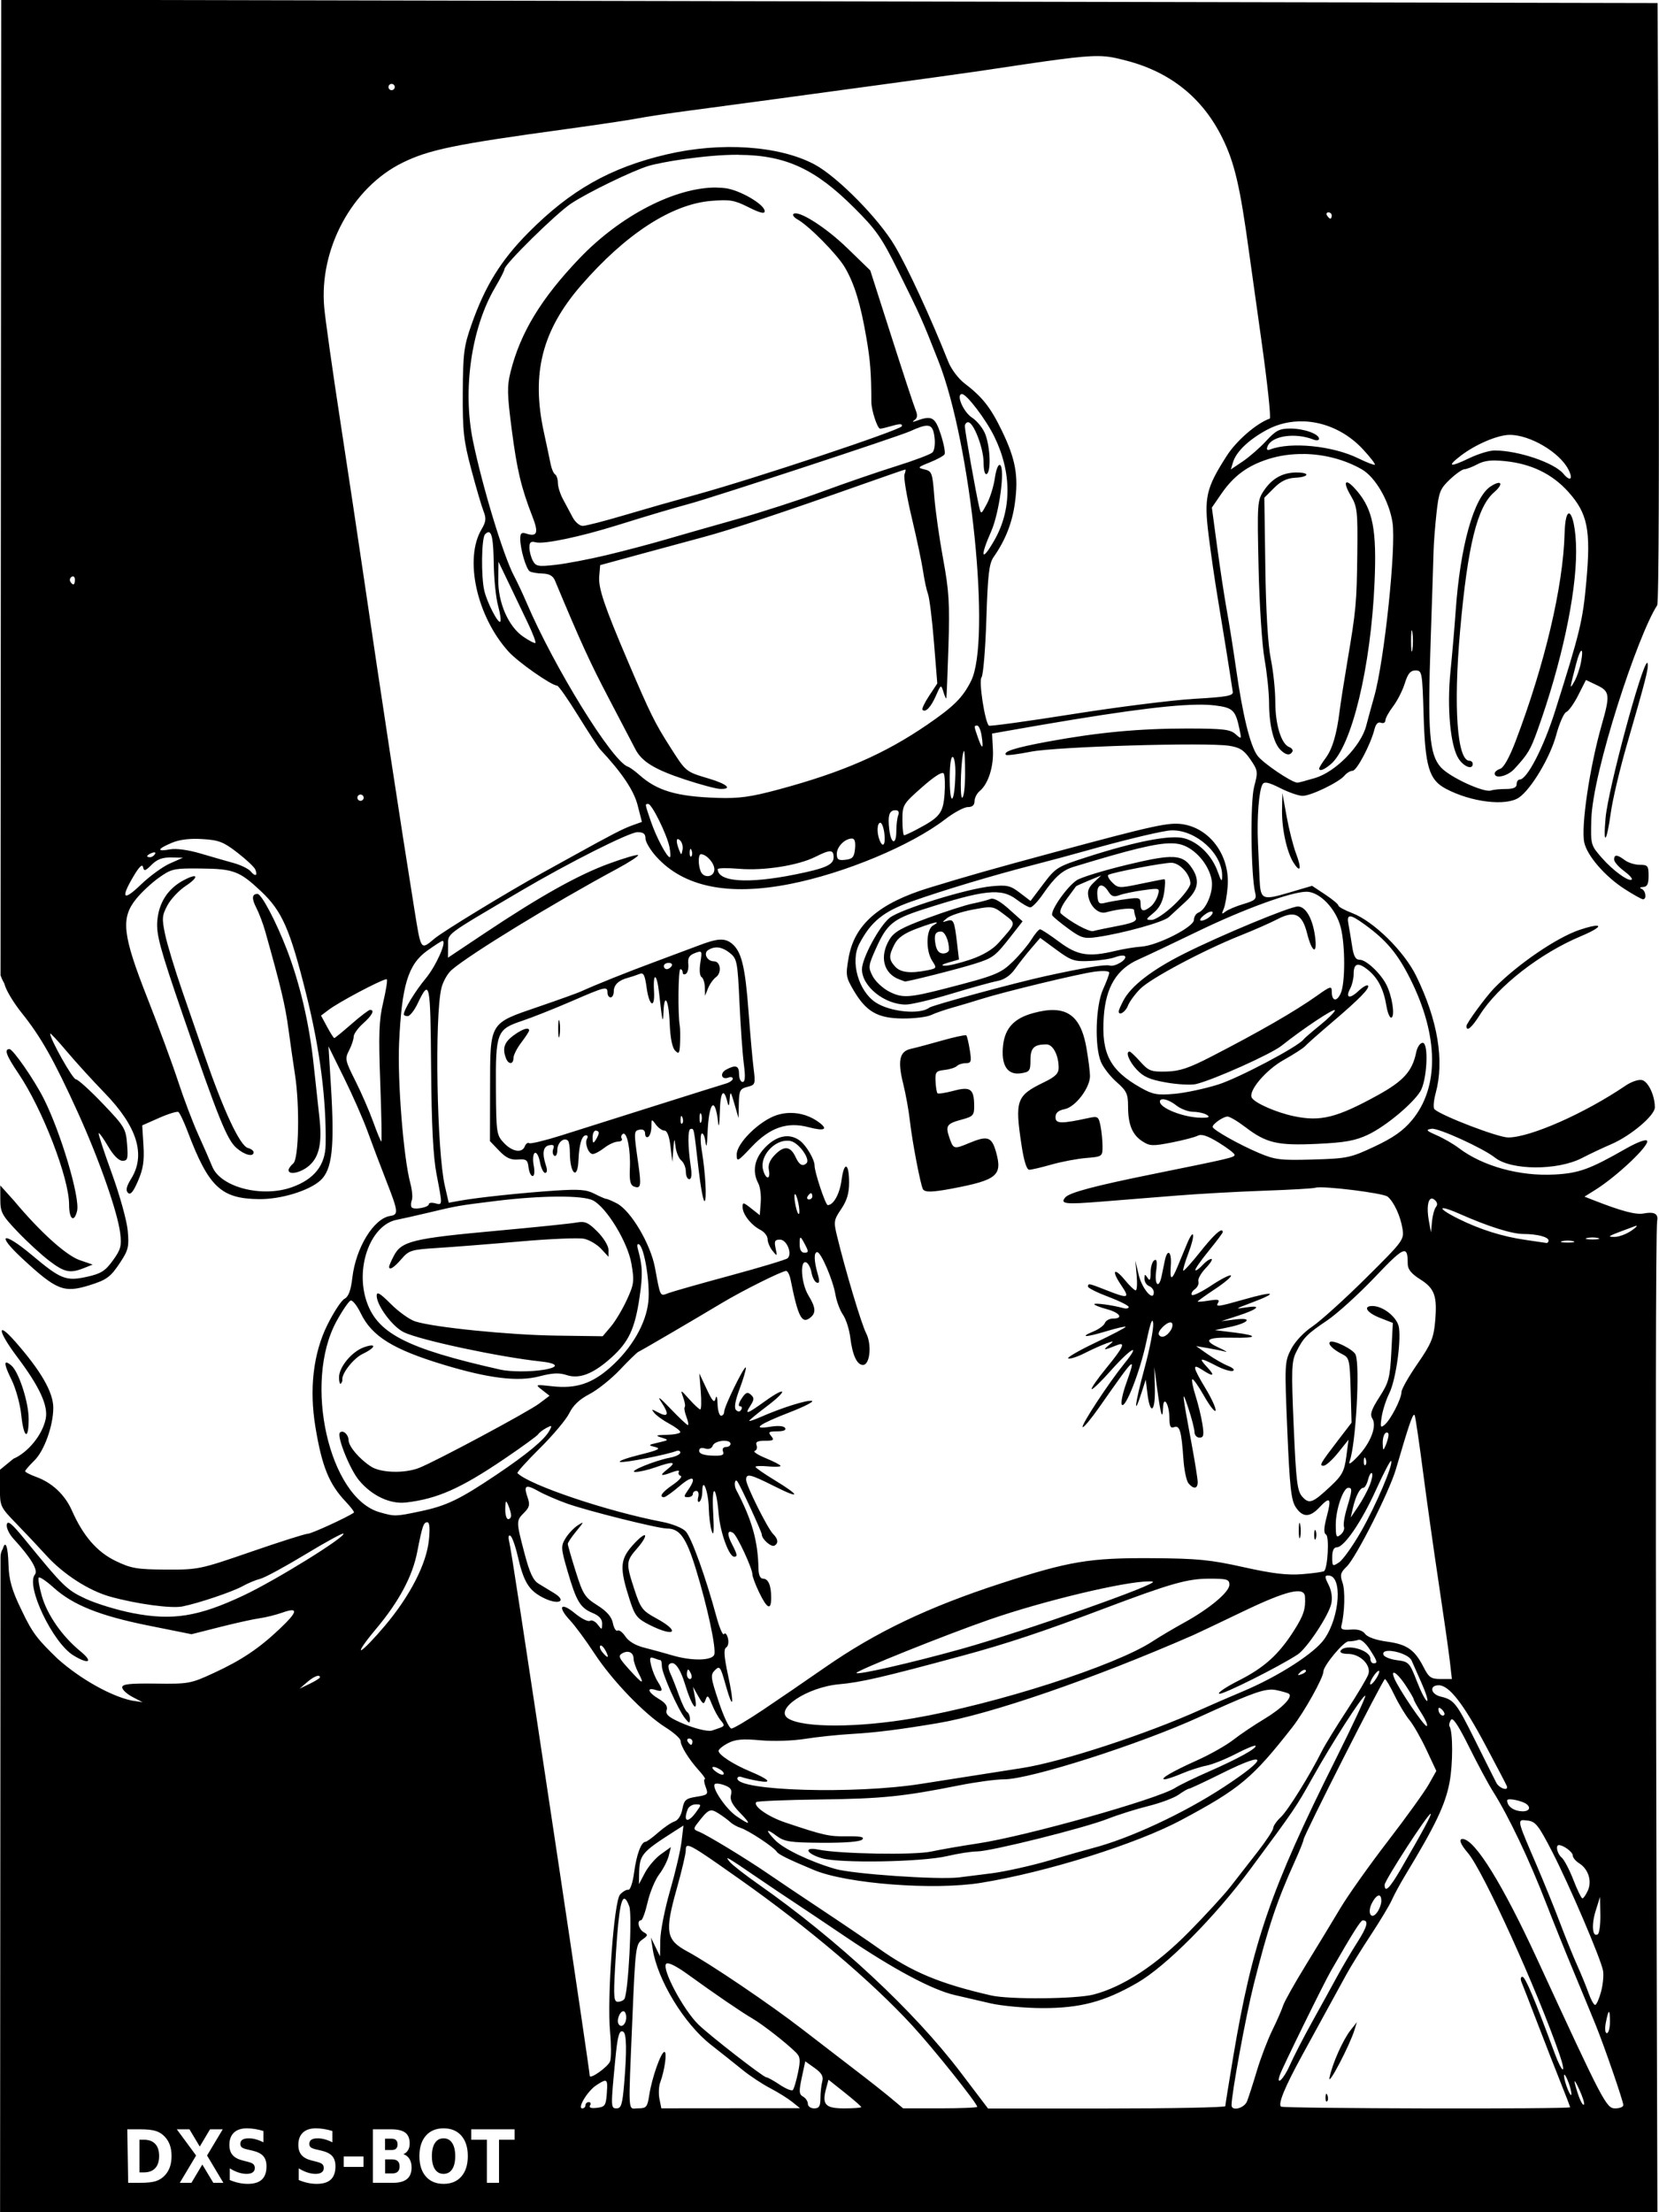 <?xml version="1.0" encoding="UTF-8" standalone="no"?>
<svg xmlns="http://www.w3.org/2000/svg" height="400" width="300" version="1.1" viewBox="0 0 300 400">
  <path d="m-61.78 157.1v1.47h0.223q0.381 0 0.581-0.189 0.202-0.189 0.202-0.549 0-0.358-0.2-0.545t-0.583-0.187zm-0.621-0.47h0.655q0.549 0 0.817 0.079 0.27 0.077 0.462 0.265 0.169 0.163 0.252 0.376 0.082 0.213 0.082 0.482 0 0.273-0.082 0.487-0.082 0.213-0.252 0.376-0.194 0.187-0.465 0.266-0.271 0.077-0.813 0.077h-0.655z"/>
  <path d="m-58.32 157.8 0.836 1.23h-0.647l-0.563-0.823-0.558 0.823h-0.65l0.836-1.23-0.804-1.18h0.649l0.528 0.776 0.526-0.776h0.652z"/>
  <path d="m-55.44 156.7v0.51q-0.199-0.089-0.387-0.134-0.189-0.045-0.357-0.045-0.223 0-0.329 0.061t-0.106 0.19q0 0.097 0.071 0.152 0.073 0.053 0.261 0.092l0.265 0.053q0.402 0.081 0.571 0.245 0.169 0.165 0.169 0.468 0 0.399-0.237 0.594-0.236 0.194-0.721 0.194-0.229 0-0.46-0.044-0.231-0.044-0.462-0.129v-0.524q0.231 0.123 0.445 0.186 0.216 0.061 0.416 0.061 0.203 0 0.311-0.068 0.108-0.068 0.108-0.194 0-0.113-0.074-0.174-0.073-0.061-0.292-0.11l-0.24-0.053q-0.361-0.077-0.529-0.247-0.166-0.169-0.166-0.457 0-0.36 0.232-0.553t0.668-0.194q0.199 0 0.408 0.031 0.21 0.029 0.434 0.089z"/>
  <path d="m-51.91 156.7v0.51q-0.199-0.089-0.387-0.134-0.189-0.045-0.357-0.045-0.223 0-0.329 0.061t-0.106 0.19q0 0.097 0.071 0.152 0.073 0.053 0.261 0.092l0.265 0.053q0.402 0.081 0.571 0.245 0.169 0.165 0.169 0.468 0 0.399-0.237 0.594-0.236 0.194-0.721 0.194-0.229 0-0.46-0.044-0.231-0.044-0.462-0.129v-0.524q0.231 0.123 0.445 0.186 0.216 0.061 0.416 0.061 0.203 0 0.311-0.068 0.108-0.068 0.108-0.194 0-0.113-0.074-0.174-0.073-0.061-0.292-0.11l-0.24-0.053q-0.361-0.077-0.529-0.247-0.166-0.169-0.166-0.457 0-0.36 0.232-0.553t0.668-0.194q0.199 0 0.408 0.031 0.21 0.029 0.434 0.089z"/>
  <path d="m-51.32 157.9h1.013v0.47h-1.013z"/>
  <path d="m-48.86 157.6q0.147 0 0.223-0.065 0.076-0.065 0.076-0.19 0-0.124-0.076-0.189-0.076-0.066-0.223-0.066h-0.344v0.51zm0.021 1.054q0.187 0 0.281-0.079 0.095-0.079 0.095-0.239 0-0.157-0.094-0.234-0.094-0.079-0.282-0.079h-0.365v0.631zm0.578-0.867q0.2 0.058 0.31 0.215 0.11 0.157 0.11 0.384 0 0.349-0.236 0.52-0.236 0.171-0.717 0.171h-1.031v-2.409h0.933q0.502 0 0.726 0.152 0.226 0.152 0.226 0.486 0 0.176-0.082 0.3-0.082 0.123-0.239 0.182z"/>
  <path d="m-46.21 157q-0.284 0-0.441 0.21-0.157 0.21-0.157 0.591 0 0.379 0.157 0.589t0.441 0.21q0.286 0 0.442-0.21 0.157-0.21 0.157-0.589 0-0.381-0.157-0.591-0.157-0.21-0.442-0.21zm0-0.45q0.581 0 0.91 0.332t0.329 0.918q0 0.584-0.329 0.917t-0.91 0.332q-0.579 0-0.91-0.332-0.329-0.332-0.329-0.917 0-0.586 0.329-0.918 0.331-0.332 0.91-0.332z"/>
  <path d="m-44.79 156.6h2.221v0.47h-0.799v1.94h-0.621v-1.94h-0.8z"/>
 <path d="m0.218-0.05-0.122 176.4c0.3 0.879 0.7 1.461 0.719 1.564 0.183 0.977 1.593 3.346 3.133 5.267 3.465 4.319 5.818 8.491 10.12 17.95 3.847 8.461 7.208 18.05 7.672 21.87 0.276 2.286 0.1 2.933-1.333 4.912-1.377 1.901-2.148 2.388-4.655 2.942-3.821 0.844-4.738 0.482-9.983-3.915-5.252-4.402-6.626-3.915-1.737 0.619 6.192 5.739 7.514 6.268 12.12 4.84 3.176-0.986 3.862-1.501 5.66-4.244 1.401-2.138 1.548-2.783 1.282-5.667-0.165-1.79-1.458-6.437-2.873-10.33s-2.486-7.162-2.379-7.268c0.107-0.107 0.879 0.973 1.716 2.4 0.952 1.624 1.92 2.595 2.587 2.595 0.938 0 1.038-0.36 0.837-2.985-0.217-2.823-0.454-3.221-4.418-7.366-2.304-2.41-4.485-4.384-4.852-4.384-0.567 0-4.644-7.249-4.644-8.261 0-0.194 1.339 1.238 2.975 3.182s4.731 5.343 6.875 7.551c5.886 6.06 7.476 11.18 4.81 15.49-0.871 1.409-1.034 2.122-0.587 2.569 0.447 0.447 0.952-0.154 1.821-2.167 0.93-2.152 1.152-3.608 0.979-6.407l-0.223-3.622 3.045-1.347c1.675-0.741 3.247-1.223 3.492-1.072 0.245 0.152 1.004 1.75 1.686 3.552 3.802 10.04 6.033 12.14 12.97 12.2 3.912 0.03 8.952-1.509 11.01-3.364 2.156-1.941 2.606-5.977 1.916-17.17l-0.436-7.083 2.832 5.739c1.558 3.157 3.465 7.491 4.236 9.635 0.774 2.142 2.341 6.283 3.482 9.201 2.068 5.29 2.127 5.864 0.621 6.083-2.973 0.436-6.218 5.716-6.857 11.15-0.273 2.326-0.684 3.437-1.421 3.832-0.571 0.305-1.971 2.443-3.112 4.75-2.533 5.124-3.281 11.56-2.145 18.44 1.178 7.132 2.467 10.31 5.46 13.47 0.957 1.008 1.63 1.91 1.496 2.004-1.232 0.861-7.672 3.813-8.318 3.813-0.457 0-5.074 1.466-10.26 3.258-9.209 3.181-9.575 3.258-15.38 3.227-5.256-0.026-6.32-0.208-9.107-1.552-3.38-1.628-5.886-4.512-7.929-9.13-1.265-2.86-3.583-5.037-6.483-6.083-1.091-0.395-1.977-0.857-1.968-1.028 0.009-0.171 0.766-1.047 1.682-1.946 1.773-1.739 3.403-6.294 3.403-9.511 0-2.818-2.219-6.672-6.898-11.99-3.408-3.87-3.152-1.891 0.36 2.775 4.059 5.392 5.645 8.827 5.169 11.2-0.573 2.863-3.175 6.083-5.841 7.227l-2.44 2v3.334c0 3.256 0.07 3.406 2.975 6.396 1.636 1.684 4.074 4.278 5.422 5.762 3.085 3.403 7.683 6.362 11.56 7.442 4.769 1.326 11.02 2.175 13.04 1.771 2.959-0.592 9.073-2.656 10.93-3.69 0.935-0.522 2.357-1.112 3.161-1.312 0.804-0.2 4.455-2.179 8.118-4.395 3.661-2.218 6.77-3.919 6.909-3.779 0.533 0.533-12.25 8.45-18.07 11.19-8.152 3.84-12.84 4.587-20.01 3.192-2.771-0.538-6.589-1.7-8.484-2.58-3.471-1.612-4.032-2.159-11.1-10.81-2.295-2.809-3.053-3.432-3.207-2.635-0.111 0.574 0.421 1.719 1.18 2.546 3.196 3.478 4.546 5.731 3.9 6.513-1.684 2.029 3.228 12.33 6.966 14.61 2.8 1.708 3.66 1.207 1.274-0.742-3.266-2.667-5.973-6.536-6.966-9.949-0.489-1.684-0.745-3.205-0.569-3.381 0.176-0.176 1.38 0.636 2.674 1.805 3.485 3.149 8.363 5.105 17.12 6.864l7.827 1.572 5.188-1.313c2.853-0.722 6.067-1.431 7.144-1.576 1.076-0.145 2.933-0.608 4.127-1.029 2.936-1.036 2.784-0.174-0.521 2.952-3.764 3.559-6.902 5.66-11.92 7.978-4.161 1.923-4.557 1.995-10.44 1.918-4.757-0.062-6.117 0.089-6.117 0.676 0 0.415 0.829 1.191 1.842 1.724l1.842 0.97-1.983-0.313c-3.598-0.755-9.156-3.776-13.38-7.551-3.504-3.398-4.512-4.531-6.468-8.684-1.866-3.776-2.331-5.663-2.412-8.306-0.092-3.309-0.546-4.576-1.03-2.88-0.007 0.026-0.412 0.552-0.413 1.514l-0.08 118.6 299.7-0.019s-0.597-176.6-0.046-179.4c0.306-1.536-0.962-1.617-2.435-1.336-1.407 0.269-4.006-0.418-9.024-2.384l-1.684-0.661 1.967-1.232c3.934-2.465 9.847-8.072 9.352-8.869-0.203-0.329-1.81 0.27-3.87 1.445-6.509 3.713-8.431 4.41-12.83 4.655-6.317 0.352-13.03-1.499-17.35-4.784-0.952-0.723-2.737-1.756-3.968-2.297-1.945-0.854-2.068-1.009-0.943-1.192 1.176-0.191 9.311 3.515 11.46 5.222 2.915 2.316 11.29 2.358 15.71 0.079 1.491-0.77 3.859-1.889 5.263-2.486 3.538-1.507 7.929-5.207 7.933-6.679 0.006-2.114-1.173-4.64-2.3-4.935-0.617-0.161-1.929 0.278-2.997 1.003-7.415 5.033-17.25 9.371-21.23 9.371-1.826 0-12-3.893-13.32-5.097-0.257-0.234-0.161-1.541 0.211-2.905 1.604-5.875 0.397-13.17-3.506-21.17-2.193-4.497-7.699-9.911-11.59-11.4-1.374-0.524-2.497-1.14-2.497-1.368s-1.07-1.122-2.378-1.987l-2.378-1.574-4.229 1.245c-4.799 1.412-5.101 1.269-5.267-2.499-0.054-1.247-0.184-4.18-0.289-6.517-0.209-4.659 0.179-9.541 0.842-10.61 0.315-0.509 1.138-0.326 3.189 0.713 1.521 0.77 3.338 1.4 4.04 1.4 1.512 0 6.581-2.452 7.593-3.675 0.392-0.472 1.045-0.859 1.452-0.859 0.753 0 3.265-4.765 3.949-7.491 0.246-0.979 0.654-1.395 1.174-1.195 0.439 0.168 0.799-0.015 0.799-0.41 0-0.393 0.626-1.536 1.391-2.54 0.766-1.004 1.721-2.877 2.122-4.165 0.557-1.785 1.016-2.336 1.945-2.336 1.175 0 1.224 0.27 1.458 8.076 0.278 9.288 0.987 11.67 3.949 13.27 4.587 2.471 10.99 3.247 13.32 1.615 2.22-1.555 5.626-7.279 6.698-11.26 0.576-2.135 1.397-4.014 1.824-4.18 0.427-0.164 1.405-1.537 2.172-3.05l1.395-2.752 1.979 0.944c2.338 1.115 2.416 1.761 0.87 7.17-2.177 7.612-3.779 18.43-3.153 21.28 0.527 2.399 3.753 6.12 7.264 8.386 1.6 1.031 3.11 1.875 3.354 1.875 0.725 0 0.504-1.581-0.265-1.892-0.423-0.171-0.308-0.304 0.284-0.331 0.747-0.034 0.992-0.533 0.992-2.028 0-1.796-0.151-1.983-1.593-1.983-0.876 0-2.087-0.374-2.692-0.833-1.377-1.042-1.949-1.078-1.949-0.124 0 0.409 0.785 1.324 1.744 2.033 0.959 0.709 1.614 1.42 1.456 1.578-0.503 0.503-3.411-1.604-5.467-3.961-1.949-2.235-1.981-2.353-1.857-6.872 0.237-8.635 8.412-33.4 11.91-38.74 0.653-0.998 0.073-108.9 0.073-108.9zm198.4 10.19c1.91 0.023 3.141 0.327 5.04 0.819 8.027 2.08 13.84 6.766 17.41 14.04 2.177 4.436 3.178 8.718 4.784 20.49 0.17 1.247 1.189 8.514 2.264 16.15 1.075 7.638 1.747 13.96 1.496 14.05-2.413 0.861-6.034 3.998-7.8 6.766-3.727 5.826-4.104 7.476-3.256 14.32 0.404 3.273 1.144 8.374 1.645 11.33 0.754 4.463 2.205 13.51 2.725 17 0.104 0.699-1.131 0.922-6.959 1.254-3.896 0.222-13.79 1.465-21.98 2.763-8.193 1.298-15.02 2.236-15.17 2.086-0.733-0.733-1.856-8.08-1.332-8.714 0.311-0.374 0.707-5.105 0.881-10.51 0.261-8.137 0.487-10.08 1.317-11.27 2.152-3.079 3.368-6.188 3.862-9.881 0.649-4.84 0.091-7.865-2.394-12.99-2.044-4.214-3.516-6.075-6.77-8.556-1.071-0.817-2.373-2.555-2.893-3.862-3.194-8.031-7.325-16.98-9.692-20.99-2.893-4.908-10.38-12.5-14.5-14.7-6.351-3.392-16.92-4.115-26.69-1.829-10.25 2.401-17.42 6.46-25.07 14.17-4.957 5.007-7.816 9.624-10.27 16.61-1.375 3.904-1.54 5.184-1.58 12.29-0.04 6.966 0.147 8.661 1.532 13.88 0.868 3.273 1.865 6.675 2.216 7.563 0.522 1.319 0.457 1.918-0.361 3.302-3.158 5.346-0.859 15.74 4.889 22.1 1.724 1.908 7.733 6.113 8.793 6.158 0.249 0.011 1.96 2.457 3.802 5.437 1.843 2.98 3.628 5.716 3.968 6.079 3.968 4.255 6.083 7.4 6.777 10.09l0.78 3.03-1.77 0.633c-1.635 0.585-3.859 1.733-10.56 5.448-1.403 0.778-3.987 2.205-5.743 3.172-6.098 3.359-17.79 10.48-19.38 11.8-2.607 2.167-2.468 2.371-3.73-5.467-2.324-14.43-6.143-39.49-9.152-60.07-0.935-6.388-2.835-19.01-4.221-28.05-1.388-9.039-2.689-18.25-2.891-20.46-0.967-10.61 5.044-21.73 14.17-26.21 4.78-2.349 9.526-3.326 29.24-6.022 5.765-0.788 11.76-1.683 13.32-1.988 1.559-0.305 5.765-0.939 9.352-1.409 3.585-0.47 9.322-1.238 12.75-1.707 3.429-0.469 12.86-1.751 20.97-2.849 8.103-1.098 16.52-2.266 18.7-2.593 13.21-1.984 18.29-2.735 21.47-2.7zm-127.8 5.03c0.312 0 0.567 0.255 0.567 0.567 0 0.311-0.255 0.567-0.567 0.567s-0.567-0.255-0.567-0.567c0-0.312 0.255-0.567 0.567-0.567zm62.75 12.83c8.714 0.03 14.03 2.743 20.84 9.518 4.014 3.991 5.022 5.429 7.97 11.38 4.176 8.435 4.323 8.763 7.332 16.42 5.913 15.03 9.53 50.52 5.89 57.81-1.496 2.996-3.116 4.61-7.925 7.906-7.714 5.286-15.31 8.597-26.86 11.71-5.037 1.357-7.159 1.649-11.05 1.525-7.4-0.236-10.93-1.275-14.17-4.165-0.779-0.696-1.704-1.361-2.055-1.478-2.812-0.935-13.33-17.96-18.33-29.68-0.665-1.559-1.682-3.726-2.261-4.818-1.909-3.599-5.69-16.02-7.415-24.37-1.92-9.288-0.305-20.49 4.014-27.81 0.923-1.565 1.678-3.048 1.678-3.296 0-0.867 9.375-10.09 12.06-11.86 3.065-2.024 11.03-5.89 14.01-6.8 1.091-0.333 3.896-0.873 6.234-1.198 3.844-0.534 7.128-0.822 10.03-0.811zm-3.946 5.909c-7.389-0.089-17.38 5.003-24.82 12.79-6.921 7.238-10.7 13.45-12.47 20.52-0.658 2.614-0.629 4.036 0.21 10.48 0.956 7.347 1.713 10.52 3.783 15.82 1.098 2.81 0.805 3.587-1.121 2.975-0.905-0.287-1.128-0.099-1.126 0.955 0.006 1.85 1.066 5.456 1.725 5.864 0.304 0.188 1.338 0.365 2.298 0.392 1.206 0.034 1.898 0.415 2.241 1.237 4.663 11.17 6.339 14.83 9.737 21.31 2.208 4.206 4.372 8.344 4.806 9.194 1.169 2.278 3.504 3.703 9.069 5.531 2.735 0.898 5.546 1.65 6.249 1.671 2.323 0.07 1.323-0.866-1.983-1.857-4.274-1.281-4.134-1.168-7.057-5.754-2.762-4.331-3.577-5.984-7.551-15.3-4.346-10.18-5.433-13.4-5.252-15.54l0.171-2.013 6.8-1.857c3.74-1.022 9.096-2.472 11.9-3.223 4.999-1.338 14.22-4.399 28.9-9.59 4.051-1.433 7.457-2.612 7.57-2.619 0.111-0.008 0.049 0.388-0.14 0.878-0.188 0.49 0.399 3.995 1.304 7.793 0.905 3.795 1.832 8.178 2.059 9.737 0.227 1.559 0.626 3.406 0.888 4.108 0.261 0.701 0.747 4.629 1.078 8.726l0.601 7.449-1.48 2.236c-0.814 1.23-1.351 2.366-1.192 2.525 0.546 0.546 1.516-0.474 2.431-2.556 0.905-2.06 0.923-2.068 1.352-0.67 0.239 0.779 0.476 1.289 0.526 1.133 0.05-0.156 0.221-4.365 0.38-9.352 0.247-7.767 0.109-10.04-0.966-15.87-0.69-3.74-1.409-8.831-1.598-11.31-0.321-4.217-0.435-4.531-1.756-4.84-1.324-0.311-1.266-0.392 0.943-1.275 1.296-0.519 2.499-1.174 2.674-1.457 0.175-0.282-0.127-1.888-0.67-3.566-1.026-3.172-1.616-3.512-4.368-2.508-0.769 0.281-0.897 0.243-0.396-0.116 0.541-0.389 0.588-0.894 0.176-1.895-0.309-0.751-2.275-6.721-4.368-13.27l-3.81-11.9-4.18-4.055c-3.908-3.791-8.911-6.947-9.722-6.135-0.197 0.197 0.151 0.641 0.771 0.987 2.08 1.16 7.174 6.328 8.548 8.676 1.718 2.931 2.836 6.589 3.881 12.71 0.718 4.195 0.877 6.256 0.903 11.62 0.007 1.503 1.097 4.818 1.584 4.818 0.212 0 1.229-0.242 2.26-0.538 1.331-0.382 1.815-0.356 1.667 0.088-0.23 0.689-26.61 9.469-37.16 12.37-3.644 1.001-9.534 2.682-13.08 3.736-3.551 1.054-6.909 1.916-7.468 1.916-0.556 0-1.377-0.701-1.825-1.559-0.448-0.857-1.231-2.324-1.739-3.258-0.508-0.935-0.925-2.259-0.926-2.942 0-0.683-0.229-1.382-0.505-1.552-0.276-0.171-0.641-1.014-0.81-1.875-0.17-0.861-0.723-3.478-1.231-5.814-2.293-10.55-0.306-18.36 6.736-26.48 8.057-9.288 16.36-14.68 23.5-15.28 3.402-0.285 4.214-0.149 6.785 1.143 2.067 1.038 2.922 1.249 2.922 0.717 0-1.23-4.572-3.878-7.208-4.176-0.468-0.052-0.95-0.081-1.442-0.087zm110.6 4.493c0.33 0 0.6 0.255 0.6 0.567 0 0.312-0.112 0.567-0.249 0.567s-0.408-0.255-0.601-0.567c-0.193-0.311-0.08-0.567 0.25-0.567zm-66.26 32.85c0.839 0 4.312 4.572 5.833 7.672 3.191 6.517 3.187 13.27-0.013 18.82-2.305 4.002-2.625 3.04-0.549-1.654 1.476-3.338 2.559-11.42 1.608-12.01-0.316-0.195-0.719 0.812-0.935 2.339-0.209 1.475-0.855 3.573-1.438 4.663-1.051 1.968-1.062 1.972-1.402 0.567-0.547-2.26-2.59-13.75-2.59-14.56 0-0.407 0.268-0.74 0.594-0.74 0.989 0 2.781 4.655 2.794 7.261 0.007 1.481 0.235 2.304 0.579 2.092 0.772-0.478 0.639-4.659-0.227-7.083-0.389-1.091-1.493-2.493-2.452-3.117-1.579-1.026-2.945-4.251-1.801-4.251zm61.81 4.935c3.878 0.137 7.789 1.902 10.73 5.093 1.282 1.391 2.235 2.625 2.117 2.743-0.117 0.117-1.479-0.406-3.026-1.163-4.614-2.257-12.18-3.015-15.9-1.591-0.556 0.214-0.711 0.039-0.486-0.548 0.739-1.926 4.984-2.557 8.325-1.237 0.546 0.216 0.992 0.151 0.992-0.144 0-0.88-2.725-1.852-5.192-1.852-1.959 0-2.616 0.336-4.365 2.236-1.133 1.23-3.034 2.892-4.225 3.695l-2.167 1.459 0.389-1.286c0.58-1.917 2.823-4.074 6.079-5.845 2.085-1.135 4.399-1.639 6.724-1.557zm-68.08 0.786c0.827 0.034 1.117 0.691 1.295 2.073 0.154 1.193-0.006 2.403-0.363 2.758-0.35 0.348-3.315 1.469-6.589 2.49-3.273 1.021-9.265 3.082-13.32 4.58-4.051 1.498-11.07 3.764-15.59 5.037-4.519 1.272-10.39 2.946-13.03 3.72-2.649 0.774-7.366 2.015-10.48 2.758-3.117 0.743-7.238 1.527-9.16 1.742-3.148 0.353-3.556 0.278-4.108-0.755-0.337-0.63-0.614-1.703-0.614-2.383 0-0.958 0.257-1.17 1.136-0.94 1.478 0.387 7.967-0.969 14.73-3.076 5.811-1.81 9.896-3.024 13.03-3.874 4.527-1.228 37.87-12.18 39.95-13.13 1.494-0.677 2.463-1.026 3.106-0.999zm105.3 1.66c3.649-0.023 9.009 3.129 10.62 6.249 0.917 1.774 0.34 2.274-0.9 0.779-1.664-2.004-8.189-4.21-12.46-4.21-0.921 0-2.994 0.636-4.606 1.414-3.501 1.689-4.074 1.502-1.479-0.478 2.699-2.058 6.653-3.742 8.824-3.757zm-37.2 3.45c3.665 0.052 7.385 1.007 10.48 2.789 2.451 1.411 4.95 5.747 5.539 9.617 0.679 4.448-1.486 25.03-3.309 31.45-0.442 1.559-1.098 3.953-1.457 5.324-0.958 3.651-5.539 8.314-9.254 9.416-1.568 0.466-2.995 0.844-3.172 0.841-1.053-0.019-6.347-3.613-7.268-4.935-1.315-1.89-2.632-7.291-3.84-15.74-0.49-3.429-1.238-8.148-1.664-10.48-0.425-2.338-1.208-7.476-1.739-11.42l-0.965-7.166 1.727-2.51c2.223-3.231 4.738-5.082 8.533-6.279 2.012-0.635 4.191-0.929 6.388-0.898zm34.73 1.187c0.482 0.011 1.018 0.046 1.623 0.107 4.757 0.481 8.525 2.307 11.44 5.543 3.523 3.919 4.119 6.894 3.269 16.27-0.645 7.098-1.11 9.02-5.633 23.35-2.099 6.649-5.086 12.42-6.426 12.42-0.297 0-0.54 0.383-0.54 0.85 0 0.59-0.593 0.85-1.937 0.85-1.065 0-2.277 0.123-2.692 0.272-1.262 0.455-7.457-2.4-9.062-4.176-2.101-2.325-2.424-6.324-1.855-22.95 0.257-7.517 0.494-14.82 0.528-16.22 0.034-1.403 0.271-4.463 0.528-6.8 0.42-3.829 0.66-4.433 2.419-6.094 1.074-1.013 2.253-1.843 2.62-1.845 0.367-0.002 1.432-0.409 2.368-0.904 0.94-0.498 1.911-0.707 3.358-0.677zm-36.08 2.16c-2.5 0.011-4.399 1.065-5.879 3.264-1.201 1.782-1.232 2.211-0.974 13.88 0.147 6.683 0.628 14.07 1.08 16.62 0.448 2.518 0.816 6.086 0.818 7.933 0.006 3.893 0.804 7.2 2.042 8.439 0.984 0.984 1.709 1.105 2.168 0.362 0.172-0.279-0.079-0.658-0.559-0.842-1.439-0.552-2.521-4.04-2.521-8.125-0-2.114-0.366-5.63-0.814-7.812-0.518-2.529-0.877-8.533-0.991-16.56l-0.179-12.6 1.745-1.748c1.239-1.242 2.346-1.779 3.821-1.856 2.569-0.134 2.779-0.962 0.241-0.951zm9.118 1.792c-0.39 0.004-0.206 0.861 0.727 2.442 1.15 1.947 1.242 2.783 1.155 10.41-0.103 8.948-0.217 10.19-1.814 19.63-0.58 3.429-1.197 7.381-1.371 8.782-0.534 4.297-1.306 6.909-2.532 8.571-0.645 0.872-1.173 1.723-1.173 1.892 0 0.576 0.85 0.27 2.065-0.746 3.813-3.187 7.291-17.6 7.948-32.95 0.403-9.42-0.29-13.05-3.135-16.44-0.916-1.09-1.567-1.603-1.869-1.6zm27.52 0.095c-0.276-0.034-0.799 0.155-1.525 0.631-3.053 2-5.512 10.8-6.336 22.69-0.195 2.805-0.612 7.649-0.928 10.77-0.666 6.581-0.018 13.51 1.479 15.79 0.961 1.467 2.549 2.046 2.549 0.929 0-0.311-0.268-0.567-0.595-0.567-2.222 0-2.92-9.719-1.691-23.52 1.373-15.42 3.096-22.41 6.169-25.05 1.111-0.953 1.338-1.618 0.878-1.673zm12.59 5.524c-0.363 0.074-0.675 1.192-0.744 3.654-0.266 9.575-3.579 23.62-8.854 37.52-1.107 2.919-2.153 4.795-2.782 4.995-0.554 0.176-1.007 0.557-1.007 0.848 0 1.047 2.346 0.5 3.568-0.834 2.482-2.708 2.899-3.409 4.217-7.087 4.263-11.9 6.94-24.29 6.947-32.18 0.006-4.274-0.742-7.049-1.346-6.925zm-195.4 3.396c0.692-0.133 0.951 1.497 1.015 5.697 0.042 2.798 0.397 6.226 0.787 7.619 0.389 1.393 0.565 2.678 0.387 2.856-0.388 0.388-2.361-3.431-2.872-5.558-0.618-2.572-0.527-9.59 0.132-10.25 0.209-0.209 0.392-0.333 0.551-0.364zm1.873 5.335 1.906 3.968c1.048 2.182 2.603 5.433 3.455 7.223 0.852 1.791 1.442 3.357 1.311 3.482-0.132 0.125-1.129-0.387-2.218-1.138-2.678-1.847-4.55-6.158-4.497-10.35zm-76.95 2.643c0.206 0.008 0.352 0.232 0.352 0.597 0 0.995-0.34 1.141-0.826 0.355-0.179-0.29-0.067-0.688 0.25-0.883 0.079-0.049 0.155-0.071 0.224-0.069zm242.1 9.756c0.034-0.019 0.071 0.096 0.112 0.364 0.13 0.857 0.13 2.26 0 3.117-0.13 0.857-0.236 0.156-0.236-1.559 0-1.179 0.05-1.879 0.124-1.923zm30.66 3.685c0.191-0.064 0.217 0.605-0.054 2.052-0.218 1.163-0.765 2.756-1.217 3.542-0.877 1.527-0.868 1.437 0.342-3.247 0.384-1.485 0.738-2.282 0.929-2.347zm11.9 2.196c-0.948 0.246-7.045 22.77-7.517 28.06-0.464 5.203 0.186 4.519 0.954-1.002 0.331-2.379 1.623-7.846 2.87-12.15 3.455-11.92 3.968-13.92 3.791-14.79-0.021-0.1-0.054-0.142-0.101-0.13zm-81.52 7.563c1.356-0.023 2.476 0.026 3.401 0.142 3.209 0.401 3.675 0.847 4.387 4.206 0.413 1.947 0.4 1.964-0.703 0.976-0.958-0.858-2.247-1.007-8.714-1.012-8.658-0.008-16.17 0.697-25.19 2.361-5.916 1.092-8.208 1.816-7.6 2.404 0.147 0.142 2.179-0.118 4.516-0.578 4.652-0.915 31.71-1.719 35.86-1.065 1.918 0.302 2.676 0.793 3.821 2.47 1.368 2.002 1.396 2.216 0.678 4.927-0.73 2.755-0.592 16.08 0.199 19.23 0.272 1.085-0.02 1.357-2.129 1.983-1.345 0.399-2.811 1.018-3.259 1.376-0.675 0.539-0.73 0.456-0.321-0.484 0.272-0.623 0.596-2.449 0.722-4.055 0.433-5.531-3.134-10.48-8.106-11.26-2.513-0.39-5.154 0.185-23.22 5.059-11.16 3.011-15.82 4.334-22.67 6.434-9.043 2.769-13.48 6.619-14.54 12.6-0.561 3.186-0.509 3.543 0.88 5.913 2.275 3.881 4.346 5.078 8.858 5.116 2.078 0.019 4.391-0.259 5.139-0.613 0.749-0.354 2.509-0.965 3.912-1.357 1.403-0.392 3.698-1.078 5.101-1.523 4.115-1.307 17.62-4.572 20.54-4.965 1.581-0.213 2.692-0.141 2.692 0.176 0 0.297-0.504 1.652-1.12 3.011-1.348 2.971-1.561 10.3-0.381 13.12 0.421 1.008 1.696 2.65 2.834 3.648 1.799 1.58 2.068 2.144 2.068 4.346 0 3.315 0.746 5.158 2.571 6.354 1.336 0.875 1.872 0.899 5.267 0.238 2.079-0.405 4.217-0.961 4.75-1.236 0.699-0.361 1.768-0.011 3.825 1.256 1.571 0.966 2.854 1.955 2.854 2.197 0 0.462-0.771 0.644-14.45 3.414-10.95 2.216-15.44 3.41-16.18 4.3-0.966 1.164-0.016 1.274 6.543 0.748 3.429-0.275 9.549-0.766 13.6-1.09 4.051-0.325 11.19-0.723 15.87-0.884 4.674-0.162 8.835-0.403 9.243-0.537 1.227-0.403 12.24 0.955 13.04 1.607 1.129 0.918 2.328 3.5 2.693 5.796 0.319 2.005 0.168 2.209-6.656 8.975-3.84 3.81-8.182 7.729-9.647 8.718-1.584 1.065-3.147 2.739-3.855 4.123-1.152 2.257-1.172 2.719-0.669 14.67 0.43 10.19 0.694 12.6 1.511 13.85 1.238 1.889 2.546 1.918 4.259 0.094 1.958-2.085 2.255-1.756 1.386 1.537-0.566 2.146-0.607 3.061-0.147 3.345 0.6 0.371 0.314 5.939-0.339 6.592-0.148 0.148-1.915 0.401-3.927 0.562-2.751 0.221-5.388-0.092-10.66-1.266-6.026-1.343-8.344-1.569-16.64-1.622-11.18-0.071-14.9 0.552-27.2 4.55-13.17 4.282-22.62 8.79-31.84 15.2-3.37 2.343-8.405 5.788-11.19 7.657-2.782 1.868-5.365 3.397-5.739 3.397-0.376 0-1.405-2.169-2.286-4.822-1.477-4.444-1.531-4.893-0.684-5.739 0.847-0.847 0.995-0.647 1.897 2.569 1.374 4.897 1.661 3.904 0.472-1.631-0.735-3.421-0.825-4.738-0.344-5.033 0.365-0.225 0.501-0.976 0.31-1.706-0.187-0.717-0.504-1.039-0.703-0.717-0.199 0.322-0.823-1.123-1.387-3.211-1.903-7.045-4.497-14.25-5.531-15.36-0.58-0.622-2.452-1.375-4.304-1.73-9.888-1.893-23.96-6.634-26.13-8.801-0.135-0.135 1.699-2.17 4.074-4.523 2.376-2.353 4.765-5.203 5.312-6.336 0.674-1.396 1.844-2.5 3.636-3.43 1.453-0.754 3.93-2.735 5.509-4.402 1.576-1.666 3.065-3.117 3.308-3.224 0.521-0.229 10.3-5.95 15.12-8.843 3.714-2.231 10.87-5.803 11.63-5.803 0.268 0 0.628 0.701 0.8 1.559 1.376 6.857 2.055 8.14 3.622 6.841 1.012-0.84 0.911-1.837-0.404-3.995-1.276-2.093-1.581-6.347-0.427-5.966 0.39 0.13 0.836 0.959 0.992 1.843 0.156 0.883 0.589 1.709 0.963 1.833 0.507 0.169 0.543-0.25 0.142-1.65-0.663-2.311-0.69-3.866-0.068-3.866 0.684 0 2.838 5.01 3.289 7.649 0.213 1.247 0.831 2.904 1.374 3.684 0.543 0.779 1.136 2.638 1.319 4.131 0.389 3.167 1.209 4.935 2.289 4.935 1.266 0 1.636-3.682 0.576-5.735-0.859-1.662-3.741-11.29-5.282-17.65-0.611-2.519-0.557-2.85 0.772-4.806 1.027-1.511 1.428-2.852 1.428-4.772 0-3.62-0.903-3.938-1.362-0.481-0.333 2.511-1.46 4.553-2.504 4.542-0.398-0.004-2.398-6.018-2.379-7.155 0.017-1.051-1.481-3.61-2.617-4.47-1.855-1.405-4.115-1.008-6.215 1.091-2.037 2.037-2.513 4.418-1.328 6.634 0.329 0.615 0.52 2.153 0.425 3.419l-0.174 2.301-1.559-1.231c-1.434-1.132-1.556-1.147-1.545-0.197 0.016 1.286 1.561 3.241 3.245 4.104 0.701 0.359 1.275 1.105 1.275 1.658 0 0.553 0.4 1.5 0.889 2.105 0.851 1.053 0.874 1.033 0.556-0.458-0.276-1.292-0.138-1.559 0.802-1.559 1.225 0 2.262 2.554 1.368 3.371-0.273 0.25-4.931 1.653-10.35 3.12-5.422 1.467-10.47 2.899-11.21 3.182-1.537 0.585-1.427 0.792-2.416-4.572-0.794-4.308-4.372-10.35-6.909-11.66-0.885-0.457-1.741-0.821-1.904-0.808-0.162 0.011-1.11-0.399-2.108-0.914-1.484-0.768-2.793-0.873-7.219-0.577-6.007 0.402-13.94 1.244-17.1 1.814l-2.064 0.372-0.697-3.039c-1.449-6.317-1.873-30.6-0.623-35.77 0.283-1.17 1.115-2.648 1.849-3.283 3.284-2.843 18.46-12.12 29.85-18.25 2.282-1.228 4.021-2.359 3.866-2.514-0.154-0.154-2.532 0.543-5.282 1.55-5.558 2.035-12.43 5.879-22.43 12.55l-6.66 4.444 0.02-2.136c0.021-2.353-0.962-1.611 13.21-9.964 8.548-5.04 19.57-10.59 21.03-10.59 1.069 0 1.448 0.295 1.448 1.131 0 0.623 0.879 2.105 1.954 3.294 4.957 5.49 13.05 7.14 24.21 4.939 9.851-1.944 21.86-6.951 28.01-11.68 1.587-1.22 3.436-2.218 4.108-2.218 0.818 0 1.222-0.353 1.222-1.065 0-0.585 0.423-1.414 0.939-1.842 1.548-1.283 2.548-4.429 2.385-7.498l-0.154-2.891 2.524-0.447c18.21-3.224 28.53-4.674 34.41-4.772zm-39.61 3.783c0.276 0 0.629 0.829 0.784 1.842 0.373 2.449 0.122 2.592-0.653 0.37-0.761-2.184-0.764-2.211-0.131-2.211zm-2.386 4.58c0.103 0.105 0.184 1.87 0.184 4.112 0 2.39-0.24 4.346-0.533 4.346-0.486 0-0.18-7.868 0.329-8.454 0.007-0.008 0.014-0.008 0.021-0.002zm-2.083 1.088c0.313 0 0.541 1.332 0.51 2.975-0.098 5.165-0.956 6.358-1.019 1.417-0.034-2.588 0.175-4.391 0.509-4.391zm-1.75 2.904c0.068 0.008 0.118 0.038 0.148 0.087 0.215 0.347 0.281 2.045 0.148 3.773-0.261 3.395-0.837 4.134-4.901 6.286-1.156 0.613-2.24 1.115-2.408 1.115-0.168 0-0.307-1.25-0.307-2.779 0-2.698 0.105-2.872 3.539-5.905 1.951-1.723 3.306-2.643 3.779-2.58zm61.39 3.613-0.061 3.007c-0.07 3.423 0.864 7.714 2.092 9.62 1.256 1.948 1.485 1.07 0.438-1.684-0.51-1.344-1.275-4.357-1.699-6.694zm-166.7 0.283c0.312 0 0.567 0.255 0.567 0.567s-0.255 0.567-0.567 0.567-0.567-0.255-0.567-0.567 0.255-0.567 0.567-0.567zm52.03 1.7c0.659 0 3.396 5.558 3.836 7.793 0.2 1.013 0.229 1.842 0.065 1.842-0.536 0-2.456-3.632-3.427-6.483-1.105-3.242-1.091-3.152-0.476-3.152zm44.7 1.133c0.542 0 0.725 0.325 0.506 0.897-0.189 0.493-0.344 1.768-0.344 2.834 0 2.61-0.944 2.47-1.269-0.188-0.316-2.582-0.016-3.542 1.107-3.542zm-2.734 2.267c0.278 0 0.61 0.893 0.737 1.983 0.238 2.041-0.287 2.677-0.898 1.087-0.509-1.326-0.418-3.07 0.161-3.07zm52.78 1.376c4.285-0.056 9.08 4.172 9.035 8.257-0.013 1.152-0.161 1.008-0.796-0.772-1.045-2.932-3.468-5.354-6.052-6.049-2.487-0.669-8.707 0.53-17.63 3.4-5.309 1.707-5.618 1.898-7.85 4.852l-2.322 3.075-1.939-1.479c-1.725-1.315-2.3-1.446-5.184-1.17-4.368 0.418-16.34 4.131-18.33 5.682-1.865 1.458-5.033 7.329-5.033 9.326 0 3.084 4.089 6.373 7.925 6.373 0.991 0 4.701-0.878 8.242-1.951 3.54-1.073 7.287-2.111 8.329-2.307 1.235-0.232 2.334-0.98 3.167-2.157 0.701-0.991 2.016-2.664 2.922-3.719l1.647-1.918 2.942 2.16c2.671 1.96 3.228 2.146 6.067 2.014 1.72-0.08 3.765-0.387 4.542-0.683 0.778-0.296 1.57-0.383 1.76-0.193 0.549 0.549-1.768 1.987-2.741 1.7-0.812-0.239-4.682 0.398-11.59 1.909-5.452 1.193-20.47 5.263-21.03 5.701-1.674 1.311-7.064 0.792-9.696-0.933-3.116-2.042-4.625-7.393-2.979-10.57 2.084-4.021 4.365-5.882 9.39-7.665 5.788-2.053 14.71-4.731 21.99-6.604 2.805-0.721 7.011-1.852 9.352-2.514 6.354-1.798 12.47-3.302 15.02-3.696 0.28-0.043 0.563-0.066 0.849-0.07zm-57.92 1.476c0.501-0.011 0.686 0.585 0.567 1.824-0.148 1.535-0.438 1.872-1.737 2.021-1.283 0.148-1.559-0.042-1.559-1.072 0-1.293 1.426-2.742 2.728-2.774zm-119.1 0.065c0.519-0.011 1.064-0 1.637 0.034 2.984 0.179 3.829 0.505 6.343 2.453 1.597 1.235 3.052 2.602 3.232 3.036 0.478 1.151 0.008 1.358-0.819 0.361-0.393-0.473-1.768-1.152-3.056-1.508-1.288-0.355-3.998-1.136-6.026-1.735-2.23-0.658-4.41-0.953-5.524-0.747-2.455 0.453-2.331-0.056 0.283-1.166 1.061-0.451 2.373-0.694 3.93-0.73zm87.63 0.034c0.104 0.002 0.249 0.089 0.434 0.275 0.341 0.341 0.525 1.093 0.408 1.671-0.204 1.015-0.226 1.016-0.62 0.015-0.473-1.204-0.534-1.966-0.223-1.96zm89.33 0.764c0.933 0.019 1.651 0.175 2.289 0.445 2.38 1.007 4.504 3.713 4.92 6.268 0.33 2.034-1.008 5.278-2.398 5.811-0.451 0.173-0.821 0.768-0.821 1.321 0 1.289-6.577 4.636-9.511 4.837-1.157 0.08-3.253 0.421-4.655 0.759-4.874 1.176-6.875 0.858-10.2-1.624-1.671-1.247-3.226-2.267-3.455-2.267-0.23 0-0.934 0.829-1.563 1.842-0.629 1.013-2.139 2.811-3.356 3.995-2.225 2.165-3.187 2.546-12.31 4.893-6.471 1.664-7.725 1.732-10.05 0.539-1.162-0.596-2.51-1.853-2.996-2.794-0.836-1.616-0.802-1.892 0.614-5.048 1.96-4.365 3.042-5.263 8.465-7.011 11.14-3.592 14.18-3.915 16.95-1.799 1.022 0.779 2.14 1.417 2.485 1.417 0.345 0 1.375-1.084 2.289-2.408 2.125-3.081 3.501-4.304 5.543-4.923 10.24-3.117 14.97-4.308 17.76-4.251zm-87.03 1.014c0.052 0.008 0.113 0.095 0.18 0.265 0.164 0.409 0.144 0.897-0.044 1.086-0.188 0.188-0.322-0.146-0.298-0.744 0.017-0.413 0.076-0.62 0.162-0.606zm25.23 0.435c0.486 0.011 0.635 0.373 0.635 1.084 0 1.356-1.471 2.005-7.083 3.128-8.476 1.696-13.83 1.316-13.88-0.984-0.006-0.216 1.747-0.245 3.893-0.065 4.467 0.374 10.66-0.6 13.78-2.171 1.34-0.673 2.16-1.005 2.645-0.992zm-122.3 0.194c0.267-0.04 0.358 0.074 0.209 0.316-0.19 0.308-0.587 0.56-0.88 0.56-0.815 0-0.635-0.407 0.346-0.784 0.126-0.048 0.235-0.079 0.324-0.092zm98.96 0.327c1.018 0.043 2.408 1.623 2.408 2.736 0 1.449-1.96 1.698-2.49 0.316-0.479-1.247-0.43-3.075 0.081-3.053zm84.76 0.507c-1.67 0.044-4.059 0.524-7.725 1.407-4.206 1.013-8.291 2.265-9.077 2.78-1.827 1.197-4.927 5.675-4.429 6.396 0.209 0.301 1.528 1.384 2.931 2.406 2.277 1.66 2.823 1.819 5.101 1.496 4.693-0.665 12.08-2.717 13.04-3.626 0.527-0.494 1.888-1.749 3.024-2.787 2.276-2.08 2.617-3.829 1.178-6.022-0.946-1.443-1.903-2.105-4.051-2.048zm-180.6 0.082 2.151 0.04-2.369 1.054c-1.303 0.579-3.662 2.299-5.241 3.821-3.201 3.085-3.711 2.51-1.334-1.505 1.033-1.746 1.602-2.293 1.731-1.665 0.162 0.791 0.401 0.726 1.552-0.425 0.981-0.981 1.96-1.349 3.511-1.32zm180.9 0.962c1.517 0.026 3.411 2.091 3.43 3.739 0.007 0.581-1.294 2.303-2.89 3.825-1.618 1.543-3.436 2.767-4.108 2.765-1.13-0.002-1.108-0.083 0.341-1.275 1.058-0.871 1.662-2.032 1.914-3.68 0.202-1.324 0.224-2.408 0.049-2.408-0.175 0-2.123 0.379-4.331 0.844-3.829 0.806-4.059 0.794-5.116-0.262-0.609-0.609-0.918-1.223-0.688-1.365 0.711-0.44 9.949-2.207 11.4-2.182zm-177.1 1.026c0.486-0.001 1.029 0.004 1.642 0.011 5.871 0.061 6.955 0.472 10.8 4.089 3.851 3.618 5.267 6.849 8.246 18.81 2.437 9.779 3.611 18.93 3.467 27.04-0.066 3.717-2.065 6.241-6.086 7.683-5.426 1.945-12.92 0.008-14.42-3.734-0.399-0.991-1.534-3.587-2.523-5.769-0.988-2.182-2.63-6.517-3.65-9.635-1.02-3.117-3.512-9.873-5.539-15.02-4.516-11.46-4.859-14.47-2.06-17.95 0.961-1.193 2.83-2.936 4.153-3.87 1.988-1.404 2.564-1.651 5.966-1.656zm164.4 1.265-1.319 1.252c-0.998 0.945-1.232 1.616-0.961 2.745 0.425 1.766 1.867 3.011 3.101 2.68 2.575-0.692 5.127-0.895 5.127-0.407 0 0.3 0.142 0.913 0.314 1.363 0.238 0.62-0.546 0.98-3.259 1.495-1.964 0.373-3.961 0.791-4.436 0.928-0.734 0.211-4.168-1.658-5.882-3.2-0.294-0.265 0.171-1.38 1.089-2.614 0.881-1.183 1.634-2.206 1.674-2.274 0.04-0.068 1.08-0.538 2.311-1.045zm-164 0.139c-0.306-0.015-0.973 0.215-1.976 0.755-2.842 1.531-4.47 4.089-4.716 7.408-0.177 2.418 0.524 4.991 4.561 16.74 6.456 18.79 8.042 22.73 9.76 24.23 1.479 1.289 3.099 1.695 3.099 0.775 0-0.275-0.459-0.622-1.021-0.768-1.437-0.376-4.38-6.656-7.899-16.87-0.806-2.338-2.576-7.457-3.934-11.38-1.358-3.919-2.773-8.582-3.145-10.36-0.608-2.899-0.565-3.438 0.425-5.275 0.606-1.126 2.068-2.686 3.249-3.468 1.61-1.066 2.103-1.766 1.594-1.79zm164 1.675c0.371-0 0.844 0.361 1.315 1.115 0.543 0.869 0.988 1.012 1.979 0.637 0.703-0.266 2.643-0.671 4.312-0.899 2.996-0.41 3.028-0.398 2.634 0.922-0.219 0.735-0.804 1.655-1.3 2.045-1.298 1.02-1.819 0.876-1.819-0.502 0-1.109-0.214-1.181-2.549-0.861-1.402 0.192-3.132 0.496-3.844 0.675-1.119 0.281-1.313 0.09-1.427-1.407-0.086-1.127 0.222-1.724 0.699-1.724zm37.12 1.128c2.391 0 5.35 3.082 6.2 6.456 0.829 3.293 0.825 10.09-0.008 11.92-0.73 1.602-1.618 1.424-1.618-0.326 0-1.053-0.234-0.986-2.692 0.763-3.904 2.778-10.42 6.532-19.12 11.01-4.048 2.086-5.713 2.637-8.121 2.692-2.742 0.063-3.185-0.105-4.678-1.772-0.906-1.013-1.778-1.842-1.938-1.842-0.806 0-0.113 1.771 1.276 3.258 1.236 1.323 2.374 1.819 5.369 2.341 2.091 0.364 4.508 0.489 5.373 0.276 3.282-0.808 13.55-5.418 15.46-6.936 3.836-3.062 9.635-6.913 9.635-6.396 0 0.287-1.211 1.499-2.692 2.695-1.48 1.196-2.822 2.354-2.982 2.575-0.918 1.269-11.71 6.97-15.4 8.14-2.399 0.758-5.969 1.519-7.933 1.692-3.094 0.271-3.908 0.126-6.064-1.087-5.618-3.157-7.193-6.181-6.717-12.89 0.378-5.346 2.339-8.575 6.271-10.32 1.616-0.719 6.381-2.978 10.59-5.018 8.371-4.063 17.04-7.227 19.8-7.227zm-189.7 0.4c-0.996 0-1.067 0.83-0.212 2.481 0.504 0.973 1.238 2.917 1.633 4.319 2.823 10.03 3.607 13.32 4.18 17.57 0.357 2.649 0.892 6.377 1.189 8.284 0.883 5.671 0.698 15.25-0.311 16.08-0.467 0.388-0.849 0.93-0.849 1.203 0 0.958 2.217 0.486 3.696-0.787 1.874-1.612 2.406-4.149 1.865-8.888-0.233-2.041-0.692-6.26-1.021-9.379-0.778-7.389-2.474-14.66-4.855-20.84-1.98-5.131-4.58-10.05-5.312-10.05zm132.8 0.854c-0.09 0.002-0.171 0.019-0.241 0.049-0.482 0.203-1.92 0.578-3.195 0.833-1.275 0.255-4.95 1.435-8.167 2.622-4.716 1.741-6.052 2.489-6.887 3.859-1.877 3.072-1.11 6.185 1.79 7.249 0.467 0.172 0.905 0.332 0.971 0.356 0.297 0.111 9.832-2.301 12.67-3.207 3.349-1.066 3.67-1.316 6.698-5.195l1.927-2.467-2.467-2.21c-1.395-1.25-2.475-1.905-3.102-1.889zm55.35 1.412c-1.411 0-13.83 5.154-20.57 8.533-5.867 2.944-9.643 5.867-11.02 8.541-0.447 0.865-0.814 1.713-0.814 1.884 0 0.882 1.229 0.136 1.666-1.012 0.277-0.728 1.286-2.107 2.242-3.064 1.914-1.914 11.53-7.023 18.21-9.677 2.349-0.933 5.331-2.248 6.626-2.922 3.068-1.599 4.44-0.938 5.32 2.564 0.91 3.615 1.91 3.98 1.437 0.523-0.441-3.216-1.685-5.369-3.104-5.369zm-55.96 0.147c1.073-0.026 1.58 0.337 2.825 1.286 2.226 1.698 2.268 1.484-1.026 5.184-1.039 1.167-2.86 2.24-5.067 2.985-1.896 0.64-3.972 1.142-4.614 1.113-0.77-0.034-0.534-0.233 0.694-0.588l1.858-0.536-0.346-2.955c-0.474-4.051-0.629-4.399-1.791-4.032-0.967 0.305-0.967 0.282 0.007-0.517 0.561-0.461 2.647-1.145 4.636-1.521 1.331-0.251 2.179-0.406 2.823-0.421zm40.36 0.772c0.122 0.011 0.193 0.074 0.193 0.188 0 0.303-0.51 0.825-1.133 1.159-0.623 0.334-1.133 0.404-1.133 0.156 0-0.248 0.51-0.768 1.133-1.158 0.392-0.245 0.737-0.365 0.941-0.345zm25.07 0.871c0.443 0.008 1.279 0.509 2.661 1.511 3.851 2.791 5.894 5.226 8.152 9.719 5.192 10.33 5.309 19.69 0.323 25.65-1.585 1.897-3.395 3.168-6.755 4.742-4.35 2.041-4.927 2.163-11.12 2.342-5.86 0.17-6.86 0.051-9.737-1.163-3.616-1.526-8.412-4.233-8.412-4.742 0-0.525 1.901-1.843 2.688-1.863 0.387-0.011 1.843 0.851 3.234 1.914 3.791 2.893 5.811 3.362 13.01 3.023 5.04-0.237 6.853-0.566 9.175-1.659 3.122-1.471 8.031-5.539 9.447-7.827 1.222-1.977 1.559-8.782 0.434-8.782-0.468 0-0.981 0.755-1.182 1.739-0.696 3.404-2.293 5.173-7.011 7.767-7.366 4.051-10.3 4.78-15.13 3.755-3.15-0.668-6.966-2.339-7.57-3.313-0.733-1.185 2.496-5.025 5.762-6.853 1.809-1.012 3.543-2.129 3.855-2.484 0.312-0.354 2.479-2.273 4.818-4.263 5.04-4.289 6.981-6.275 6.547-6.709-0.174-0.174-0.953 0.28-1.73 1.01-1.596 1.499-2.383 1.24-1.462-0.481 0.337-0.63 0.612-1.783 0.612-2.564 0-1.978 0.749-2.237 2.496-0.864 1.866 1.468 2.922 3.496 3.438 6.604 0.22 1.326 0.642 2.262 0.935 2.081 0.635-0.393 0.077-3.908-0.941-5.92-1.049-2.077-3.656-4.523-4.822-4.523-0.749 0-1.1-0.616-1.37-2.408-0.2-1.324-0.498-3.11-0.662-3.968-0.188-0.984-0.137-1.474 0.305-1.468zm-74.8 1.093c0.15 0.03-0.06 0.216-0.655 0.562-1.264 0.736-1.339 4.565-0.125 6.419 0.837 1.277 0.805 1.335-0.921 1.68-3.043 0.609-4.833 0.4-5.807-0.678-1.155-1.277-1.172-1.969-0.096-4.047 0.6-1.16 1.748-1.968 3.987-2.806 2.119-0.793 3.367-1.176 3.617-1.127zm119.4 0.595c-0.432-0.026-1.471 0.199-3.109 0.743-4.07 1.352-11.15 6.166-15.4 10.48-1.476 1.496-5.082 6.4-5.082 6.913 0 1.121 0.952 0.321 2.459-2.065 3.254-5.15 10.89-11.09 18.19-14.15 2.7-1.133 3.669-1.876 2.95-1.92zm-118.6 1.055c0.7 0 1.424 1.635 1.441 3.259 0.006 0.39-0.472 0.708-1.059 0.708-0.714 0-1.166-0.515-1.365-1.555-0.341-1.782-0.084-2.412 0.983-2.412zm-40.06 1.47c-0.916 0.059-2.103 0.411-3.829 1.074-1.091 0.419-4.535 1.706-7.649 2.859-5.195 1.922-10.76 4.149-13.6 5.441-0.623 0.284-4.066 1.521-7.649 2.749-8.986 3.08-8.737 2.661-8.763 14.72l-0.022 9.583 1.655 1.729c1.24 1.296 2.091 1.695 3.4 1.597 1.522-0.114 1.769 0.069 1.925 1.428 0.099 0.857 0.43 1.559 0.735 1.559 0.324 0 0.405-0.799 0.195-1.918-0.199-1.06-0.112-2.073 0.195-2.262 0.305-0.189 0.723 0.547 0.928 1.635 0.204 1.088 0.631 1.979 0.95 1.979 0.347 0 0.411-0.511 0.159-1.275-0.744-2.26-0.555-3.497 0.568-3.724 0.785-0.159 0.983 0.023 0.734 0.673-0.188 0.489-0.098 1.04 0.2 1.224 0.298 0.184 0.543-0.291 0.543-1.055 0-1.328 1.215-2.374 1.928-1.66 0.186 0.186 0.339 1.167 0.339 2.18 0 3.829 1.403 5.037 1.551 1.339 0.113-2.836 0.614-4.504 1.354-4.504 0.309 0 0.404 0.257 0.209 0.571-0.504 0.815 0.235 2.832 1.033 2.817 0.369-0.008 1.308-0.512 2.088-1.121 0.779-0.609 1.878-1.115 2.442-1.121 0.564-0.008 0.879-0.25 0.7-0.54s-0.088-0.674 0.204-0.854c0.752-0.465 1.42 2.85 1.264 6.268-0.099 2.162 0.086 2.988 0.727 3.234 1.265 0.486 1.373-0.081 0.79-4.153-0.825-5.765-0.819-5.901 0.249-6.117 0.622-0.126 0.992 0.145 0.992 0.725 0 0.509 0.255 0.767 0.567 0.575 0.312-0.193 0.567-1.021 0.567-1.842 0-1.427 0.034-1.444 0.803-0.392 0.443 0.605 1.144 1.1 1.559 1.1 0.482 0 0.876 1.021 1.09 2.834l0.336 2.834 0.179-2.267c0.169-2.127 0.194-2.156 0.405-0.467 0.124 0.99 0.593 2.104 1.042 2.477 0.45 0.373 0.818 1.286 0.818 2.027 0 0.741 0.277 1.347 0.617 1.347 0.391 0 0.499-0.776 0.297-2.125-0.577-3.847-0.596-6.925-0.042-6.962 0.622-0.044 0.547-0.421 1.425 7.245 0.365 3.195 0.848 5.807 1.073 5.807 0.459 0 0.181-5.124-0.501-9.224-0.248-1.488-0.246-2.831 0.006-2.985 0.25-0.155 0.558 0.552 0.684 1.571 0.144 1.163 0.278 0.588 0.36-1.547 0.223-5.807 1.379-7 1.921-1.983 0.118 1.091 0.256 0.211 0.305-1.955 0.086-3.712 0.72-4.504 1.387-1.729 0.199 0.827 0.306 0.674 0.394-0.567 0.112-1.565 0.18-1.498 0.86 0.85l0.738 2.55 0.057-2.631c0.05-2.348 0.215-2.67 1.547-3.004 1.437-0.361 1.479-0.484 1.124-3.321-0.203-1.62-0.614-6.237-0.912-10.26-0.61-8.216-1.282-10.94-3.044-12.35-0.638-0.509-1.283-0.742-2.199-0.683zm-50.1 0.23c0.857 0-1.167 4.538-3.015 6.766-1.919 2.31-3.976 5.686-3.976 6.524 0 0.171 0.319 0.309 0.708 0.305 0.39-0.004 1.198-1.029 1.796-2.278 2.189-4.569 2.307-4.01 2.433 11.54 0.085 10.56 0.37 16.13 0.992 19.36 1.093 5.682 1.097 5.573-0.262 5.218-0.623-0.163-1.133-0.094-1.133 0.152 0 0.61-2.792 1.104-3.131 0.555-0.149-0.242-0.127-0.818 0.051-1.281 0.178-0.463 0.053-1.846-0.278-3.074-1.229-4.565-2.341-18.5-2.025-25.37 0.479-10.4 1.627-14.17 5.067-16.64 1.367-0.982 2.614-1.784 2.772-1.784zm49.46 1.173c0.807-0.034 1.652 0.314 2.553 1.043 1.252 1.013 1.36 1.583 1.697 8.926 0.198 4.316 0.552 9.311 0.787 11.1 0.302 2.308 0.238 3.258-0.218 3.258-0.355 0-0.645-0.638-0.645-1.417 0-1.537-0.592-1.746-2.32-0.821-1.224 0.655-0.876 1.932 0.394 1.445 0.436-0.167 0.792-0.075 0.792 0.206s-0.574 0.679-1.275 0.884-6.502 2.024-12.89 4.044c-6.388 2.018-14 4.421-16.9 5.339-2.908 0.918-5.497 1.541-5.75 1.383-0.254-0.157-0.608 0.096-0.787 0.561-0.498 1.298-2.277 1.009-3.802-0.617-1.319-1.405-1.376-1.795-1.428-9.775-0.066-10.18 0.153-10.75 4.674-12.26 1.823-0.608 5.837-2.2 8.922-3.536 6.249-2.708 6.577-2.787 6.577-1.58 0 0.467 0.255 0.85 0.567 0.85s0.567-0.478 0.567-1.064c0-1.191 0.86-2.025 2.55-2.474 0.623-0.165 1.554-0.475 2.068-0.687 0.769-0.318 1.002 0.118 1.328 2.486 0.466 3.388 1.527 3.881 1.335 0.621-0.211-3.575 0.522-3.287 0.921 0.362 0.558 5.105 0.706 5.75 0.789 3.448 0.136-3.73 0.956-2.279 1.122 1.983 0.102 2.621 0.455 4.41 0.974 4.939 0.711 0.724 0.825 0.544 0.903-1.417 0.049-1.236 0.023-2.629-0.059-3.097-0.361-2.068-0.273-10.2 0.111-10.2 0.234 0 0.425 0.27 0.425 0.6s0.262 0.439 0.582 0.241 0.511-1.007 0.425-1.799c-0.117-1.073 0.186-1.569 1.192-1.95 1.311-0.496 1.339-0.447 0.991 1.731-0.207 1.292-0.118 2.39 0.209 2.592 0.312 0.193 0.585 1.038 0.605 1.876l0.035 1.525 0.547-1.366c0.3-0.751 0.949-1.659 1.442-2.02 1.08-0.79 0.814-2.848-0.369-2.848-1.241 0-1.986-1.449-1.049-2.042 0.461-0.292 0.932-0.449 1.417-0.468zm-8.544 2.794c0.486 0 0.725 0.255 0.532 0.567-0.193 0.311-0.59 0.567-0.883 0.567-0.293 0-0.533-0.255-0.533-0.567 0-0.311 0.398-0.567 0.884-0.567zm-51.12 2.97c0.077-0.015 0.127-0.011 0.146 0.008 0.142 0.142-0.156 2.018-0.662 4.168-0.764 3.245-0.854 5.713-0.529 14.53 0.215 5.845 0.303 10.62 0.196 10.62-0.107 0-0.768-1.594-1.468-3.542-0.7-1.948-2.155-5.293-3.233-7.434-1.844-3.662-1.911-3.987-1.131-5.497 0.456-0.882 0.829-1.998 0.829-2.478 0-0.481 0.765-1.556 1.7-2.388 1.648-1.468 2.159-2.461 1.266-2.461-0.239 0-1.747 1.147-3.351 2.55s-3.008 2.55-3.12 2.55c-0.113 0-0.698-0.915-1.301-2.034l-1.096-2.035 1.387-1.045c1.889-1.425 9.209-5.29 10.36-5.516zm120.8 5.558c-1.101-0.034-2.376 0.163-3.844 0.571-3.381 0.939-5.025 2.709-5.369 5.788-0.406 3.603 0.749 5.437 3.198 5.078 1.598-0.234 1.747-0.438 1.747-2.398 0-2.2 0.645-2.83 2.894-2.83 1.18 0 2.206 1.972 2.206 4.236 0 1.022-0.612 1.625-2.647 2.611-5.01 2.425-5.301 3.252-4.059 11.43 0.432 2.839 0.924 4.391 1.392 4.391 0.398 0 2.204-0.422 4.01-0.938 1.807-0.515 4.625-1.048 6.26-1.186 2.934-0.245 2.975-0.274 2.975-2.109 0-1.023-0.163-2.682-0.364-3.686-0.34-1.7-0.486-1.8-2.125-1.445-5.003 1.085-6.011 1.064-6.011-0.127 0-0.805 0.487-1.234 1.666-1.47 1.932-0.387 4.569-3.84 4.569-5.984 0-0.759-0.29-3.05-0.645-5.093-0.8-4.591-2.547-6.743-5.852-6.841zm-89.52 1.805c-0.088-0.069-0.15 0.518-0.15 1.57-0 1.403 0.111 1.977 0.246 1.275 0.135-0.702 0.135-1.849 0-2.55-0.034-0.176-0.066-0.272-0.095-0.294zm-5.882 1.571c-0.506 0.058-1.369 0.493-2.378 1.238-1.651 1.22-2.012 2.33-1.334 4.097 0.453 1.179 1.356 1.151 1.356-0.042 0-0.516 0.638-1.774 1.417-2.796s1.417-2.001 1.417-2.178c0-0.253-0.174-0.354-0.478-0.32zm79.4 1.184c-0.498-0.004-2.25 0.385-4.233 0.948-2.265 0.644-4.818 1.324-5.667 1.511-2.053 0.449-2.419 2.14-1.375 6.324 0.46 1.842 1.005 4.878 1.213 6.747 0.409 3.682 1.933 11.63 2.363 12.32 0.357 0.577 1.723 0.541 5.312-0.139 8.087-1.534 9.084-2.364 7.902-6.581-0.781-2.79-1.524-3.038-4.886-1.634-2.729 1.14-2.826 1.115-3.534-0.915-0.777-2.229-0.531-2.598 2.228-3.341 2.025-0.545 2.243-0.781 2.235-2.424-0.015-3.122-0.654-3.597-3.721-2.777-1.461 0.391-2.774 0.593-2.918 0.449-0.143-0.143-0.3-1.107-0.349-2.143-0.079-1.696 0.08-1.901 1.611-2.068 0.935-0.102 1.943-0.421 2.239-0.708 0.296-0.288 1.03-0.524 1.63-0.524 0.967 0 1.048-0.276 0.711-2.388-0.21-1.313-0.493-2.499-0.63-2.635-0.017-0.019-0.063-0.026-0.134-0.026zm-172.9 2.5c-0.998 0-0.567 1.164 1.636 4.421 4.331 6.407 9.152 18.89 9.152 23.69 0 2.649 0.891 3.372 1.443 1.171 0.589-2.346-2.969-14.31-6.071-20.41-1.741-3.423-5.528-8.877-6.162-8.877zm208.6 9.069c0.578 0.011 1.519 0.419 2.425 1.132 0.792 0.623 2.166 1.138 3.051 1.142 0.886 0.004 1.993 0.256 2.461 0.558 0.634 0.409 0.345 0.539-1.133 0.509-3.132-0.063-7.366-1.737-7.366-2.912 0-0.3 0.216-0.436 0.563-0.429zm-67.36 2.472c-0.844 0.004-1.688 0.137-2.5 0.404-3.111 1.022-7.223 5.059-7.223 7.091 0 1.427 0.124 1.364 2.692-1.352 3.313-3.505 6.419-4.584 10.28-3.566 2.823 0.744 3.611 0.431 2.008-0.797-1.534-1.176-3.395-1.788-5.252-1.779zm-16.26 0.056c0.034 0.011 0.072 0.067 0.112 0.164 0.157 0.39 0.157 1.027 0 1.417-0.157 0.39-0.287 0.071-0.287-0.708 0-0.585 0.072-0.91 0.175-0.872zm-3.458 0.501c0.052 0.008 0.113 0.095 0.18 0.265 0.164 0.409 0.144 0.897-0.044 1.086-0.188 0.188-0.322-0.146-0.298-0.744 0.017-0.413 0.076-0.62 0.162-0.606zm-15.51 2.638c0.312 0 0.563 0.191 0.559 0.425-0.006 0.234-0.257 0.808-0.559 1.275-0.444 0.688-0.551 0.606-0.558-0.425-0.006-0.701 0.246-1.275 0.558-1.275zm34.83 1.83c0.166 0.011 0.331 0.038 0.493 0.079 1.466 0.368 3.52 3.265 2.815 3.972-0.684 0.684-1.33 0.344-1.956-1.03-0.921-2.022-2.051-2.193-3.686-0.558-1.007 1.007-1.364 1.863-1.18 2.827 0.354 1.853-0.591 1.778-1.058-0.083-0.617-2.458 2.086-5.388 4.572-5.203zm-142.5 8.087 0.009 2.55c0.007 2.312 0.299 2.855 3.124 5.818 1.713 1.799 4.278 4.157 5.697 5.241 2.771 2.115 3.787 2.331 6.286 1.338l1.595-0.634-2.525-0.869c-2.48-1-6.954-5-11.72-10.7zm146.6 1.4c0.137 0 0.249 0.255 0.249 0.567 0 0.311-0.27 0.567-0.6 0.567-0.33 0-0.443-0.255-0.25-0.567 0.193-0.312 0.464-0.567 0.601-0.567zm-2.867 0.174c0.13 0.026 0.342 0.51 0.566 1.526 0.215 0.98 0.274 1.899 0.13 2.043-0.144 0.144-0.426-0.552-0.625-1.547-0.266-1.329-0.236-2.055-0.07-2.022zm-43 0.447c3.139-0.019 5.494 0.204 6.426 0.676 2.464 1.247 6.305 7.555 6.974 11.45 0.544 3.179 0.477 3.702-0.83 6.547-0.782 1.701-2.083 3.878-2.893 4.833l-1.473 1.741-8.393-0.113c-8.537-0.114-22.2-1.492-25.53-2.576-1.012-0.329-2.989-1.746-4.391-3.149-1.969-1.969-2.552-2.308-2.552-1.486 0 1.774 2.882 5.637 4.935 6.615 3.003 1.432 17.27 4.474 24.68 5.263 3.23 0.344 3.488 1.032 0.567 1.514-2.335 0.386-6.022 0.376-7.793-0.023-17.26-3.881-22.53-6.649-24.36-12.79-1.823-6.132 1.025-13.42 5.588-14.31 0.974-0.19 3.411-0.737 5.418-1.215 5.611-1.339 5.577-1.334 12.5-2.191 4.07-0.504 7.997-0.767 11.13-0.787zm158.1 0.358c0.155-0.015 0.333 0.054 0.53 0.218 0.505 0.419 0.599 0.882 0.261 1.289-0.29 0.35-0.613 1.527-0.717 2.617l-0.19 1.981-0.381-2.084c-0.423-2.313-0.175-3.957 0.497-4.021zm2.163 1.739c0.399 0.026 1.353 0.339 2.849 1.001 5.222 2.31 9.462 3.649 11.58 3.657 2.524 0.011 4.553 0.541 4.553 1.192 0 0.275-0.192 0.469-0.426 0.43-0.234-0.038-1.945-0.29-3.806-0.561-4.153-0.605-8.148-1.864-12.06-3.802-2.472-1.224-3.349-1.964-2.684-1.918zm-155.8 2.493c-0.299-0.008-0.628 0.03-1.021 0.102-1.01 0.185-7.449 0.848-14.31 1.474-15.39 1.405-17.32 1.881-18.72 4.587-0.456 0.882-0.83 1.742-0.83 1.914 0 0.733 0.867 0.198 2.226-1.378 1.366-1.584 1.78-1.711 6.558-2.007 2.805-0.174 9.522-0.703 14.93-1.176 5.407-0.474 10.61-0.69 11.56-0.48 0.954 0.21 2.334 1.027 3.066 1.816l1.329 1.436v-1.273c0-0.7-0.894-2.167-1.988-3.261-1.274-1.274-1.906-1.729-2.805-1.756zm190.7 0.688c0.147 0.03-0.172 0.347-0.873 0.838-0.935 0.654-2.338 1.18-3.117 1.169-1.472-0.023-1.425-0.046 3.684-1.938 0.156-0.058 0.258-0.079 0.307-0.068zm-75.1 0.834c-0.527 0.083-1.821 1.387-3.721 3.776-1.623 2.04-3.042 3.619-3.152 3.509-0.111-0.111 0.315-1.557 0.944-3.213 1.289-3.393 1.013-4.746-0.314-1.542-0.472 1.139-1.226 2.964-1.678 4.055-1.069 2.584-1.399 2.506-1.2-0.283 0.177-2.488-0.617-3.11-1.086-0.85-0.162 0.779-0.426 2.054-0.588 2.834-0.492 2.37-1.32 1.58-0.983-0.936 0.227-1.695 0.133-2.241-0.338-1.95-0.359 0.222-0.657 1.217-0.661 2.211-0.007 1.376-0.14 1.605-0.558 0.959-0.467-0.723-0.552-0.7-0.559 0.159-0.006 0.555 0.375 1.156 0.842 1.336 0.468 0.179 0.85 0.683 0.85 1.12 0 1.825-2.134-0.624-2.725-3.128l-0.615-2.604 0.242 2.692c0.133 1.48 0.056 2.695-0.172 2.697-0.228 0.002-1.096-0.825-1.929-1.838-2.001-2.435-2.527-1.792-0.716 0.873 1.637 2.408 1.355 2.513-2.586 0.96-3.246-1.28-3.4-1.31-3.4-0.677 0 0.251 1.655 1.08 3.679 1.842 2.024 0.762 3.682 1.595 3.684 1.85 0 0.255-0.442 0.34-0.987 0.19-1.991-0.546-5.241-0.981-5.241-0.702 0 0.158 1.02 0.562 2.267 0.898 2.383 0.642 3.078 1.7 1.116 1.7-0.633 0-1.289 0.359-1.458 0.798-0.169 0.439-1.062 1.111-1.984 1.493-2.758 1.143-1.544 1.149 2.214 0.011 1.932-0.585 3.513-0.947 3.513-0.805s-2.478 1.44-5.505 2.883-5.214 2.721-4.859 2.839c0.354 0.118 1.692-0.319 2.973-0.973 1.281-0.653 3.021-1.435 3.866-1.737 1.487-0.53 1.501-0.517 0.406 0.381-1.075 0.882-0.799 0.867 1.559-0.08 1.633-0.656 1.149 0.386-1.92 4.134-1.602 1.956-2.796 3.672-2.653 3.813 0.142 0.142 1.728-1.395 3.524-3.417 3.624-4.078 5.501-5.056 2.431-1.266-2.861 3.529-7.914 11.23-7.585 11.55 0.155 0.156 1.502-1.456 2.992-3.581 6.679-9.526 6.728-9.568 4.818-4.138-0.597 1.696-0.929 3.338-0.737 3.648 0.594 0.962 3.301-5.947 4.433-11.31 0.746-3.537 1.128-4.569 1.245-3.369 0.093 0.952-0.617 4.618-1.577 8.152-1.718 6.32-2.067 9.148-0.547 4.433l0.778-2.412 0.304 2.506c0.491 4.036 1.451 3.358 1.341-0.946l-0.097-3.825 0.529 3.968c0.618 4.633 0.971 5.781 1.046 3.4 0.076-2.405 1.15-0.646 1.161 1.903 0.007 1.45 0.209 1.826 0.852 1.578 1.006-0.386 1.328 0.722 1.673 5.769 0.135 1.969 0.547 3.946 0.916 4.391 0.922 1.111 1.668 1.015 1.668-0.215 0-0.563-0.497-3.687-1.104-6.943-1.753-9.405-1.827-10.19-0.603-6.487 0.618 1.87 1.128 3.847 1.132 4.391 0.006 0.546 0.413 0.992 0.908 0.992 0.739 0 0.833-0.43 0.527-2.408-0.205-1.324-0.763-3.636-1.241-5.139-0.478-1.501-0.746-2.851-0.597-3.001 0.15-0.15 1.109 1.205 2.132 3.012 1.022 1.806 1.957 2.996 2.077 2.644 0.12-0.352-0.685-2.137-1.789-3.968-2.372-3.934-2.497-4.629-0.612-3.392 2.032 1.331 2.395 1.122 0.87-0.501-1.622-1.726-1.286-1.773 1.67-0.233 1.25 0.652 2.597 1.064 2.993 0.917 0.414-0.153 0.048-0.534-0.86-0.896-0.869-0.345-2.527-1.294-3.684-2.106l-2.103-1.478 2.165 0.372c1.191 0.205 2.594 0.49 3.117 0.635 0.523 0.145-0.056-0.206-1.287-0.78-2.804-1.307-2.031-1.848 2.494-1.745 4.633 0.105 4.882-0.381 0.473-0.929l-3.561-0.443 2.55-0.533c3.574-0.748 4.433-1.804 1.133-1.397l-2.551 0.315 2.942-0.951c3.718-1.201 4.553-2.012 1.593-1.542-2.122 0.337-2.072 0.286 0.788-0.786 5.195-1.947 4.478-2.268-1.355-0.606-4.512 1.285-5.018 1.347-4.531 0.56 0.355-0.574 0-0.663-1.616-0.401-1.139 0.186-2.071 0.261-2.071 0.168 0-0.092 1.426-1.115 3.17-2.272 1.744-1.158 3.022-2.253 2.841-2.433-0.18-0.18-1.758 0.622-3.506 1.783s-3.346 1.943-3.55 1.739c-0.204-0.204 0.034-0.669 0.528-1.033 0.495-0.364 0.785-1.001 0.645-1.416-0.14-0.415 0.46-1.499 1.332-2.408 0.872-0.91 1.322-1.655 1.001-1.655-0.322 0-1.048 0.512-1.614 1.137-0.566 0.625-1.136 1.03-1.267 0.899-0.131-0.131 0.93-1.673 2.358-3.426s2.596-3.305 2.596-3.449c0-0.248-0.09-0.356-0.266-0.328zm67.13 1.269c0.359 0 0.719 0.038 0.992 0.107 0.546 0.143 0.099 0.259-0.992 0.259s-1.537-0.117-0.992-0.259c0.273-0.071 0.632-0.107 0.992-0.107zm-143.2 0.045c0.147 0.034 0.416 0.507 0.904 1.445 0.55 1.057 0.515 1.275-0.206 1.275-0.565 0-0.871-0.53-0.871-1.511 0-0.831 0.026-1.241 0.173-1.209zm138.7 0.521c0.359 0 0.719 0.038 0.992 0.107 0.546 0.142 0.099 0.259-0.992 0.259s-1.537-0.117-0.992-0.259c0.273-0.071 0.632-0.107 0.992-0.107zm-168.1 0.642c0.052-0.011 0.115 0.004 0.193 0.052 0.966 0.597 2.012 7.064 1.673 10.35-0.412 3.987-3.023 8.488-6.913 11.92-3.327 2.933-6.188 3.855-10.48 3.38-3.096-0.342-3.108-0.337-1.794 0.686l1.323 1.03-1.889 1.423c-1.973 1.486-18.76 10.48-21.72 11.63-2.611 1.019-6.898 0.901-8.661-0.24-2.123-1.372-4.051-3.638-4.074-4.784-0.019-1.04-1.019-1.913-1.565-1.367-0.614 0.614 1.765 6.581 3.427 8.597 2.313 2.806 5.637 4.38 8.541 4.04 5.645-0.658 9.858-2.527 17.76-7.88 3.189-2.159 5.943-4.165 6.124-4.452 0.179-0.29 0.841-0.802 1.471-1.139 1.024-0.548 1.082-0.496 0.557 0.486-0.864 1.614-3.987 4.214-9.571 7.967-6.672 4.482-9.031 5.618-13.75 6.611-4.523 0.952-4.61 0.954-7.344 0.184-9.171-2.585-13.9-23.48-7.823-34.56 1.064-1.939 2.211-3.616 2.549-3.729 0.338-0.113 1.166 0.933 1.839 2.325 2.01 4.153 5.856 6.528 15.05 9.303 8.174 2.465 13.39 3.089 17.27 2.068 2.329-0.612 3.555-0.667 4.908-0.22 2.31 0.763 4.84-0.232 8.114-3.191 3.107-2.807 4.221-5.195 5.052-10.82 0.62-4.206 0.567-5.645-0.325-8.899-0.124-0.451-0.092-0.741 0.062-0.777zm138.5 1.283c0.577-0.044 0.689 0.77 0.689 2.297 0 0.973 0.645 1.772 2.256 2.788 2.634 1.663 3.112 3.039 2.686 7.736-0.262 2.885-0.728 3.987-3.191 7.551-1.587 2.295-2.885 4.587-2.885 5.093 0 1.216-1.955 5.014-3.048 5.92-0.755 0.627-0.821 0.444-0.527-1.456 0.185-1.194 0.802-3.103 1.372-4.244 1.138-2.274 2.148-9.145 1.747-11.88-0.266-1.81-2.824-3.893-4.788-3.896-1.795-0.004-1.035 1.205 1.346 2.141l2.338 0.919-0.273 5.237c-0.247 4.723-0.458 5.524-2.153 8.163-1.477 2.302-1.751 3.135-1.278 3.893 0.855 1.369-0.313 4.402-2.639 6.849-1.249 1.314-1.744 1.601-1.465 0.85 1.107-2.989 1.9-17.11 1.08-19.24-0.368-0.959-4.134-2.811-4.655-2.29-0.396 0.396 0.622 1.385 2.268 2.204 1.24 0.617 1.333 1.023 1.485 6.517l0.163 5.856-2.43 3.168c-3.253 4.244-3.48 4.644-2.599 4.61 0.405-0.019 1.58-1.081 2.611-2.368l1.875-2.339-0.406 3.063c-0.345 2.6-0.757 3.393-2.725 5.244-3.367 3.167-3.972 3.401-5.222 2.019-0.925-1.023-1.127-2.66-1.564-12.71-0.443-10.18-0.393-11.75 0.422-13.4 1.311-2.649 1.935-3.29 5.626-5.777 1.805-1.216 5.667-4.72 8.586-7.785 3.042-3.199 4.553-4.67 5.297-4.727zm-42.25 12.87c0.111-0.004 0.205 0.023 0.272 0.09 0.221 0.221 0.137 0.821-0.186 1.333-0.72 1.141-1.708 1.519-2.141 0.82-0.357-0.578 1.278-2.206 2.054-2.242zm-144.5 4.172c-0.272 0.015-0.697 0.113-1.28 0.316-2.198 0.766-4.538 3.572-4.538 5.441 0 0.807 0.149 1.318 0.331 1.137 0.182-0.182 0.305-0.482 0.272-0.667-0.191-1.095 2.005-3.904 3.674-4.701 1.802-0.859 2.358-1.566 1.542-1.523zm-66 3.093c-0.356 0.06-0.036 1.083 0.964 3.11 0.763 1.547 1.553 4.406 1.755 6.354 0.437 4.221 1.338 4.712 1.338 0.729 0-3.045-1.793-8.556-3.151-9.685-0.442-0.367-0.743-0.539-0.905-0.511zm133.7 0.879c-0.469 0.149-3.87 7.094-3.87 8.008 0 0.396-0.255 0.72-0.567 0.72s-0.597-0.956-0.633-2.125c-0.039-1.26-0.182-1.664-0.353-0.992-0.229 0.899-0.562 0.548-1.615-1.7l-1.327-2.834 0.257 3.258c0.141 1.792 0.103 3.258-0.086 3.258-0.189 0-1.085-0.829-1.991-1.842-1.584-1.771-1.626-1.785-1.102-0.342 0.299 0.825 0.426 1.619 0.281 1.763-0.145 0.145-0.007 0.936 0.305 1.759 0.313 0.822 0.432 1.495 0.263 1.495-0.168 0-1.587-1.339-3.152-2.975-2.015-2.106-2.482-2.428-1.602-1.101 1.438 2.166 1.209 2.765-0.673 1.762-1.156-0.616-1.234-0.598-0.623 0.144 0.385 0.467 1.596 1.333 2.692 1.923 1.096 0.59 1.991 1.269 1.991 1.51 0 0.241-1.084 0.464-2.408 0.495-2.032 0.048-2.187 0.125-0.992 0.501 1.375 0.432 1.358 0.46-0.567 0.902-1.879 0.432-1.909 0.473-0.567 0.808 1.131 0.282 0.56 0.566-2.83 1.405-2.336 0.578-3.923 1.16-3.525 1.293 0.648 0.216 8.363-1.284 10.17-1.977 0.396-0.152 0.72-0.023 0.72 0.288 0 0.31-0.829 0.72-1.842 0.911-2.754 0.518-7.721 2.555-6.305 2.587 0.662 0.015 2.288-0.356 3.613-0.824 3.24-1.143 3.972-1.052 2.267 0.283-1.588 1.242-1.349 1.402 0.846 0.568 0.82-0.311 1.344-0.333 1.168-0.048-0.176 0.284-0.033 0.611 0.318 0.728 0.351 0.117-0.283 0.841-1.409 1.607-1.949 1.328-2.599 2.245-1.591 2.245 0.256 0 1.531-0.913 2.834-2.028 2.39-2.046 3.174-1.641 1.486 0.768-0.799 1.14-0.799 1.26 0 1.26 0.485 0 0.882-0.255 0.882-0.567 0-0.311 0.285-0.567 0.633-0.567 0.353 0 0.502 0.5 0.336 1.135-0.163 0.624-0.066 0.991 0.217 0.816 0.283-0.175 0.518-1.003 0.523-1.842 0.016-2.828 1.103-0.041 1.173 3.008 0.036 1.559 0.29 3.471 0.566 4.251 0.33 0.932 0.408-0.231 0.23-3.4-0.304-5.403 0.531-5.169 1.003 0.284 0.287 3.318 1.868 7.649 2.791 7.649 0.654 0 0.583-0.389-0.43-2.348-0.901-1.743-0.792-2.594 0.25-1.949 0.694 0.429 3.474 6.404 3.474 7.468 0 0.421 0.562 1.921 1.247 3.332 1.439 2.962 2.154 3.265 2.154 0.912 0-2.226-0.524-3.447-1.478-3.447-0.506 0-0.802-0.661-0.824-1.842-0.09-4.973-1.184-8.839-4.025-14.22-0.462-0.875-0.237-2.187 0.25-1.457 0.649 0.975 4.376 9.084 4.376 9.518 0 0.865 1.733 2.38 2.312 2.022 0.733-0.453 0.647-1.181-0.242-2.071-1.025-1.025-4.905-8.805-4.905-9.832 0-1.204 0.735-1.033 5.169 1.2 4.75 2.392 4.704 1.732-0.082-1.175-1.863-1.132-3.387-2.194-3.387-2.36 0-0.166 1.02-0.205 2.267-0.086 1.247 0.119 2.266 0.082 2.265-0.082 0-0.164-1.201-0.791-2.665-1.394-1.464-0.602-2.37-1.192-2.013-1.312 0.356-0.119 0.509-0.582 0.338-1.029-0.232-0.603 0.16-0.814 1.517-0.814 1.562 0 1.728-0.124 1.126-0.85-0.602-0.725-0.441-0.85 1.097-0.85 1.137 0 1.664-0.224 1.428-0.606-0.234-0.378-1.261-0.464-2.725-0.226-3.437 0.558-2.08-0.434 3.6-2.634 2.649-1.026 4.433-1.948 3.961-2.049-0.885-0.189-5.482 1.256-9.201 2.894-1.169 0.515-2.125 0.835-2.125 0.713 0-0.123 1.422-1.297 3.16-2.609 3.904-2.948 3.637-3.769-0.304-0.938-3.331 2.393-3.746 2.516-2.63 0.779 0.682-1.062 0.693-1.39 0.063-1.96-0.604-0.546-0.942-0.403-1.67 0.708-0.534 0.814-0.657 1.394-0.299 1.394 0.337 0 0.442 0.277 0.233 0.615-0.252 0.408-0.571 0.426-0.944 0.053-0.373-0.373-0.16-1.64 0.631-3.755 0.657-1.755 1.175-3.499 1.151-3.878-0.006-0.054-0.021-0.075-0.052-0.065zm120.9 8.563c0.046 0.008 0.084 0.068 0.116 0.165 0.153 0.467 0.826 5.059 1.494 10.2 0.669 5.142 1.946 14.2 2.838 20.12 0.892 5.924 1.792 12.23 1.999 14.03l0.376 3.259h-2.012c-1.755 0-2.152-0.272-3.098-2.125-1.616-3.167-3.013-4.146-6.626-4.633-1.974-0.268-3.528-0.814-3.946-1.387-0.458-0.626-1.336-0.893-2.603-0.791-1.464 0.117-1.861-0.046-1.697-0.696 0.604-2.389 0.707-6.347 0.204-7.789-0.485-1.392-0.375-1.818 0.753-2.903 1.691-1.627 7.721-13.56 8.911-17.64 2.208-7.559 2.966-9.862 3.292-9.798zm-4.942 3.204c0.197-0.011 0.326 0.163 0.31 0.469-0.022 0.408-0.259 1.252-0.527 1.875-0.435 1.012-0.491 0.97-0.527-0.392-0.022-0.839 0.215-1.682 0.527-1.875 0.078-0.048 0.151-0.073 0.217-0.077zm-119.6 1.503c0.518 0.038 0.916 0.215 0.916 0.558 0 0.311-0.373 0.567-0.831 0.567-0.494 0-0.704 0.334-0.517 0.822 0.247 0.644-0.187 0.802-2.001 0.73-1.526-0.061-2.318-0.354-2.318-0.86 0-0.494 0.381-0.647 1.067-0.43 0.673 0.214 1.189 0.019 1.399-0.529 0.228-0.593 1.421-0.92 2.285-0.858zm115.6 3.021c0.052 0.008 0.113 0.095 0.18 0.265 0.164 0.409 0.144 0.897-0.044 1.086-0.188 0.188-0.322-0.146-0.298-0.744 0.017-0.413 0.076-0.62 0.162-0.606zm4.772 0.626c0.479 0.479-2.778 8.125-5.444 12.77-1.488 2.596-3.267 5.093-3.953 5.55-1.198 0.795-1.25 0.756-1.25-0.941 0-1.17 0.28-1.769 0.825-1.769 1.329 0 4.482-4.621 7.121-10.45 1.35-2.977 2.566-5.301 2.701-5.165zm-3.533 2.173c0.027 0.002 0.052 0.011 0.074 0.038 0.183 0.183-0.006 1.169-0.415 2.191-0.411 1.023-1.352 2.753-2.09 3.844l-1.341 1.983 0.391-1.7c0.501-2.177 1.276-3.684 1.894-3.684 0.267 0 0.653-0.668 0.858-1.484 0.179-0.714 0.444-1.2 0.63-1.188zm-152.5 2.486c0.372 0.034 0.973 0.308 1.841 0.796 1.073 0.603 3.408 1.616 5.188 2.25 3.732 1.331 16.46 4.508 18.06 4.508 2.299 0 3.459 1.613 5.192 7.215 2.095 6.777 3.761 14.54 3.352 15.6-0.418 1.089-4.044 1.156-7.495 0.141-1.559-0.458-3.919-1.105-5.244-1.437-1.486-0.372-2.759-1.136-3.321-1.992-0.501-0.764-1.141-1.247-1.422-1.074-0.281 0.174-0.661-0.431-0.844-1.344-0.232-1.16-1.079-2.132-2.81-3.227-2.266-1.432-2.601-1.958-3.912-6.12-0.788-2.504-1.433-4.746-1.433-4.984 0-0.237 0.701-1.281 1.559-2.318 1.42-1.718 1.443-1.809 0.248-1.035-0.721 0.467-1.722 1.527-2.223 2.354-0.853 1.406-0.829 1.794 0.381 5.95 1.584 5.441 2.29 6.619 4.527 7.544 1.188 0.492 1.738 1.108 1.725 1.929-0.018 1.156-0.052 1.163-0.812 0.158-0.437-0.577-1.068-0.879-1.403-0.672-0.335 0.207-1.563-0.408-2.727-1.368-2.579-2.126-3.192-1.203-0.86 1.295 0.92 0.986 2.903 3.674 4.406 5.973 3.194 4.889 9.062 10.99 12.89 13.39 1.48 0.931 2.691 2.02 2.692 2.421 0 0.934 1.514 3.374 3.327 5.365 0.781 0.857 1.251 1.559 1.045 1.559-0.206 0-0.134 0.635 0.162 1.412 0.505 1.329 0.406 1.433-1.664 1.764-1.944 0.311-2.24 0.571-2.553 2.239-0.214 1.139-0.776 2.021-1.417 2.225-0.584 0.185-1.914 1.087-2.955 2.006-1.042 0.918-2.076 1.675-2.299 1.679-0.776 0.019-1.622 2.3-2.052 5.535-0.243 1.828-0.701 3.205-1.045 3.138-0.337-0.066-1.012 0.321-1.5 0.86-1.109 1.226-2.377 18.72-1.803 24.88 0.209 2.246 0.214 4.606 0.011 5.248-0.309 0.974-3.69 3.39-3.69 2.637 0-0.418-2.655-18.46-5.641-38.32-6.645-44.21-8.578-56.82-8.933-58.3-0.195-0.814-0.104-1.221 0.227-1.017 0.304 0.188 0.894 1.819 1.311 3.626 1.098 4.754 2.005 6.245 4.614 7.574 2.727 1.391 4.425 0.666 1.965-0.838-0.812-0.496-2.07-1.261-2.795-1.7-0.988-0.598-1.626-1.979-2.557-5.524-1.512-5.762-1.514-5.856-0.052-7.317 0.975-0.975 1.079-1.449 0.613-2.786-0.472-1.354-0.487-1.952 0.133-1.893zm148.3 0.186c0.74 0 0.709 0.456-0.251 3.648-0.446 1.482-0.69 3.013-0.541 3.4 0.149 0.387-0.124 1.032-0.605 1.431-0.768 0.637-0.877 0.412-0.877-1.824 0-2.717 1.346-6.656 2.274-6.656zm-152.3 2.512c0.078-0.023 0.194 0.19 0.373 0.606 0.268 0.623 0.505 1.452 0.527 1.842 0.022 0.39-0.215 0.708-0.527 0.708-0.312 0-0.549-0.829-0.527-1.842 0.018-0.868 0.054-1.285 0.154-1.314zm-14.24 3.722c0.401 0 0.493 1.106 0.271 3.253-0.443 4.293-3.389 10.04-7.906 15.41-1.944 2.313-3.881 4.319-4.304 4.455-0.423 0.138 0.749-1.557 2.603-3.765 4.187-4.988 6.638-9.549 7.498-13.97 0.925-4.742 1.144-5.384 1.836-5.384zm157.7 0.105c-0.068 0.067-0.114 0.532-0.118 1.312-0.006 1.247 0.105 1.824 0.247 1.282 0.141-0.542 0.147-1.562 0.011-2.267-0.051-0.264-0.099-0.367-0.14-0.327zm2.836 1.289c-0.102-0.038-0.175 0.288-0.175 0.872 0 0.779 0.13 1.098 0.287 0.708 0.157-0.39 0.157-1.027 0-1.417-0.039-0.097-0.078-0.151-0.112-0.164zm-121.3 0.943c-0.344 0.051-1.26 0.841-2.205 1.926-2.221 2.549-2.283 4.085-0.396 9.904 0.888 2.739 1.318 3.271 3.54 4.391 4.576 2.307 5.69 1.248 1.237-1.175-2.529-1.377-2.848-1.795-3.968-5.203-1.57-4.784-1.545-5.139 0.519-7.491 0.954-1.087 1.576-2.135 1.383-2.329-0.025-0.023-0.061-0.03-0.111-0.023zm123.7 7.295c2.566 0 2.106 7.396-0.714 11.46-1.786 2.578-8.325 6.781-14.76 9.488-2.428 1.021-5.818 2.49-7.532 3.264-9.922 4.482-25.25 9.496-32.41 10.6-5.875 0.91-10.75 1.673-18.24 2.858-12.01 1.9-33.22 1.281-33.22-0.97 0-0.309 0.364-0.421 0.809-0.25 0.446 0.171 1.784 0.484 2.975 0.696 2.661 0.473 2.018-0.265-1.517-1.742-3.035-1.268-5.667-2.987-5.667-3.701 0-0.282 0.771-0.912 1.715-1.4 1.33-0.688 2.643-0.803 5.845-0.512 2.323 0.211 5.852 0.099 8.061-0.256 2.161-0.347 5.969-0.747 8.461-0.89 4.304-0.246 8.605-0.786 15.59-1.959 9.462-1.59 28.16-8.035 46.18-15.92 0.623-0.273 4.621-2.171 8.888-4.221 7.952-3.821 11.17-4.599 11.3-2.732 0.144 2.189-0.239 3.381-1.956 6.09-2.769 4.368-5.38 6.736-10.01 9.077-2.338 1.182-3.93 2.259-3.539 2.393 0.625 0.215 10.7-4.825 14.16-7.079 1.678-1.095 5.626-7.049 6.098-9.197 0.235-1.069 0.057-2.332-0.478-3.405-0.736-1.475-0.74-1.704-0.03-1.704zm-21.57 0.567c3.246 0 3.666 0.126 3.666 1.096 0 1.324-3.586 4.323-8.216 6.872-1.87 1.03-4.421 2.542-5.667 3.36-6.732 4.418-28.15 11.31-43.23 13.91-10.03 1.728-19.91 1.753-22.65 0.057-2.654-1.64 3.36-5.686 9.228-6.207 3.938-0.351 7.846-1.257 22.22-5.146 8.076-2.186 14.56-4.342 25.67-8.541 12-4.531 15.06-5.399 19-5.399zm-10.93 0.49c0.284-0 0.522 0.015 0.709 0.046 1.587 0.268-23.18 8.986-34.57 12.17-8.877 2.48-18.99 4.791-18.98 4.342 0.009-0.434 16.22-6.94 24.08-9.662 9.9-3.43 24.5-6.891 28.76-6.891zm38.1 10.55c0.466 0.047 1.211 0.725 1.849 1.711 1.428 2.208 1.524 2.556 0.708 2.556-0.312 0-0.567-0.373-0.567-0.83 0-1.607-4.531-2.816-5.384-1.437-0.204 0.33 0.365 0.567 1.362 0.567 2.166 0 4.18 2.004 3.667 3.651-0.2 0.641-1.952 3.588-3.893 6.551-1.941 2.961-3.976 6.275-4.519 7.366-2.191 4.384-6.143 10.74-7.434 11.95-0.751 0.706-1.367 1.589-1.367 1.963 0 0.373-1.266 2.306-2.815 4.293-1.548 1.988-3.756 4.822-4.905 6.298-1.149 1.477-4.542 5.173-7.544 8.216-5.901 5.984-11.89 9.915-17.22 11.3-3.148 0.816-15.2 0.926-18.52 0.168-9.254-2.114-14.39-4.259-20.33-8.499-1.753-1.25-6.249-4.304-9.987-6.785-3.74-2.482-8.238-5.501-9.998-6.709-3.995-2.747-11.19-7.113-12.59-7.642-0.907-0.342-0.949-0.536-0.299-1.383 2.087-2.717 2.382-2.861 3.904-1.897 0.779 0.493 1.738 1.203 2.129 1.576 0.392 0.373 1.244 0.847 1.895 1.054 1.39 0.441 5.992 3.477 6.49 4.282 0.313 0.506 2.126 1.399 6.77 3.334 5.962 2.482 21.66 3.681 30.16 2.304 11.89-1.927 28.16-7.03 36.28-11.38 10.58-5.66 12.82-7.54 20.04-16.76 2.154-2.753 5.614-8.96 5.614-10.07 0-1.045 3.659-5.448 4.527-5.448 0.576 0 1.387-0.126 1.802-0.28 0.054-0.019 0.114-0.026 0.18-0.019zm-137.2 1.048c0.204-0.034 0.57 0.335 0.874 0.903 0.742 1.387 0.467 1.546-0.552 0.319-0.395-0.475-0.574-1.007-0.398-1.182 0.022-0.023 0.047-0.034 0.076-0.04zm142.4 0.969c1.358-0.06 3.844 0.761 4.263 1.782 0.17 0.413 0.967 2.218 1.771 4.01 0.804 1.792 1.255 3.258 1.002 3.258-0.253 0-1.078-1.594-1.834-3.542-1.318-3.395-1.467-3.554-3.597-3.825-1.223-0.156-2.328-0.602-2.456-0.992-0.15-0.455 0.234-0.664 0.851-0.692zm-137.7 0.174c0.732-0.074 1.263 0.411 1.263 1.288 0 0.464 0.39 1.596 0.866 2.516 1.165 2.253 0.793 2.108-1.72-0.674-1.832-2.028-1.994-2.417-1.194-2.865 0.276-0.155 0.542-0.241 0.786-0.266zm4.512 1.038c0.112 0 0.261 0.042 0.454 0.116 0.509 0.195 1.032 0.355 1.162 0.355 0.13 0 0.237 0.486 0.237 1.08 0 1.268 2.882 7.763 4.172 9.405 0.771 0.98 0.895 1.004 0.91 0.175 0.01-0.527-0.216-1.103-0.504-1.281-0.287-0.177-0.952-1.531-1.477-3.008-0.525-1.477-1.226-3.26-1.557-3.961-0.331-0.701-0.443-1.434-0.248-1.629 0.876-0.876 1.971 0.507 2.944 3.721 1.159 3.829 2.34 5.331 1.752 2.228l-0.363-1.913 0.956 1.691c0.849 1.501 0.999 1.57 1.332 0.622 0.316-0.9 0.495-0.766 1.139 0.859 0.42 1.06 1.14 2.369 1.598 2.908 0.743 0.874 0.717 1.021-0.236 1.363-0.588 0.21-1.196 0.42-1.352 0.466-0.824 0.242-3.426-0.433-5.814-1.509-2.062-0.929-2.625-1.449-2.385-2.204 0.218-0.686-0.212-1.298-1.41-2.006-1.943-1.148-2.316-2.171-0.591-1.624 1.338 0.425 1.407 0.115 0.351-1.578-0.43-0.69-0.953-1.989-1.162-2.885-0.237-1.018-0.244-1.392 0.092-1.391zm6.611 2.172c0.122 0 0.37 0.383 0.549 0.85s0.078 0.85-0.224 0.85-0.549-0.383-0.549-0.85c0-0.467 0.101-0.85 0.224-0.85zm111.5 0.042c0.073 0.002 0.135 0.023 0.178 0.068 0.174 0.174-0.14 0.491-0.699 0.704-0.808 0.308-0.873 0.242-0.318-0.318 0.288-0.29 0.618-0.46 0.838-0.454zm13.41 0.175c0.043 0.011 0.065 0.055 0.065 0.133 0 0.312-0.374 1.062-0.831 1.667-0.458 0.605-0.832 0.845-0.832 0.533 0-0.312 0.375-1.062 0.832-1.667 0.343-0.454 0.639-0.702 0.766-0.666zm2.693 0.342c0.321-0.011 1.167 0.831 2.114 2.262 0.821 1.24 1.492 2.393 1.492 2.561 0 0.169 0.641 1.322 1.425 2.563 0.783 1.241 1.189 2.256 0.901 2.256-0.515 0-5.056-6.709-5.848-8.642-0.278-0.678-0.275-0.993-0.083-0.999zm-194.6 0.57c0.258-0.041 0.411 0.044 0.411 0.273 0 0.148-0.829 0.67-1.842 1.161l-1.842 0.893 1.338-1.162c0.783-0.68 1.505-1.097 1.935-1.166zm193 0.58c0.171 0.004 0.948 1.327 1.728 2.937 0.779 1.611 1.993 3.622 2.696 4.47 0.703 0.848 2.086 3.266 3.073 5.373l1.793 3.832-1.372 2.438c-0.755 1.341-4.089 5.969-7.412 10.29-3.323 4.316-7.17 9.745-8.552 12.06-1.38 2.316-4.187 6.936-6.234 10.27-2.049 3.329-3.908 6.645-4.134 7.366-0.224 0.723-1.098 2.717-1.941 4.433-0.844 1.714-2.108 5.029-2.808 7.366-0.7 2.338-1.501 4.825-1.78 5.524-0.502 1.265-2.798 1.838-2.798 0.699 0-2.095 2.584-16.16 4.006-21.81 2.627-10.44 4.168-15.05 7.423-22.25 0.882-1.949 1.599-3.734 1.593-3.968-0.018-0.663 14.37-29.04 14.72-29.03zm9.726 1.124c1.865 0 4.425 3.28 8.435 10.81 2.026 3.802 3.769 7.136 3.874 7.404 0.381 0.988-1.354 0.457-1.896-0.58-0.308-0.589-2.007-3.983-3.776-7.548-3.433-6.913-3.859-7.457-6.275-8.035-1.834-0.438-2.117-2.051-0.36-2.051zm-30.47 0.788c0.424-0.019 0.794 0.023 1.163 0.103 0.965 0.206 1.941 0.485 2.168 0.619 0.882 0.518-1.132 2.617-4.38 4.569-1.87 1.122-4.421 2.838-5.667 3.813-1.247 0.975-4.18 2.632-6.517 3.682-4.523 2.032-6.902 3.429-5.841 3.429 0.355 0 1.751-0.469 3.101-1.043 1.351-0.574 3.344-1.217 4.433-1.43 1.087-0.213 3.471-1.164 5.297-2.114 1.826-0.95 3.434-1.614 3.573-1.474 0.387 0.387-3.208 2.374-8.42 4.655-2.582 1.129-5.312 2.453-6.067 2.941-3.158 2.04-27 8.756-35.75 10.07-2.961 0.444-6.755 1.104-8.431 1.465-3.062 0.661-16.52 0.428-20.33-0.352-2.762-0.565-2.297 0.707 0.567 1.552 3.236 0.955 18.09 0.698 22.72-0.393 1.921-0.453 4.331-0.828 5.354-0.832 2.493-0.011 19.37-4.221 23.64-5.898 1.87-0.734 5.184-1.777 7.366-2.318 2.182-0.541 4.644-1.466 5.471-2.055 0.828-0.589 1.662-1.072 1.854-1.072 0.192 0 2.929-1.283 6.083-2.85 8.288-4.119 8.401-2.809 0.219 2.55-7.31 4.788-17.14 9.356-23.83 11.07-0.935 0.24-4.391 1.225-7.68 2.191-3.288 0.965-8.004 2.017-10.48 2.336-2.478 0.319-5.142 0.654-5.924 0.744-3.862 0.444-19.23-0.618-22.39-1.546-4.674-1.375-9.382-3.648-10.91-5.267-1.743-1.848-1.599-2.134 0.348-0.695 1.423 1.052 2.431 1.205 8.238 1.244 4.149 0.026 6.849-0.19 7.245-0.585 0.461-0.461-0.271-0.616-2.737-0.581-3.275 0.046-4.221-0.166-11.16-2.495-3.165-1.063-5.932-3.016-5.248-3.701 0.178-0.178 5.365-0.389 11.52-0.468 11.23-0.144 15-0.526 25.17-2.555 3.01-0.6 6.664-1.091 8.125-1.091 4.659 0 24.49-6.336 35.3-11.27 8.121-3.712 10.96-4.863 12.79-4.939zm17.14 1.099c0.02-0.008 0.036-0.004 0.046 0.008 0.144 0.144-2.27 5.324-5.361 11.51-11.74 23.48-15.06 33.14-18.52 53.77-0.783 4.674-1.426 8.692-1.43 8.926-0.006 0.234-9.662 0.425-21.46 0.425h-21.45l-4.897-6.453c-8.514-11.23-22.31-24.06-36.66-34.12-2.4-1.682-4.716-3.491-5.146-4.021-0.969-1.195-0.707-1.044 5.093 2.913 2.305 1.573 5.169 3.497 6.362 4.274 1.195 0.779 5.562 3.705 9.703 6.502 8.533 5.762 15.49 9.466 19.52 10.39 1.511 0.347 4.402 1.018 6.43 1.491 2.026 0.473 6.271 0.865 9.435 0.871 6.841 0.015 11.23-1.153 17.14-4.561 5.203-3 14.03-11.87 20.52-20.65 7.94-10.72 8.167-11.06 11.18-16.44 3.545-6.336 8.869-14.63 9.507-14.83zm13.45 2.195c0.117 0.015 0.284 0.125 0.487 0.329 0.369 0.369 0.539 0.802 0.379 0.963-0.378 0.378-1.049-0.292-1.049-1.048 0-0.177 0.067-0.258 0.184-0.243zm2.227 2.065c0.44-0.03 1.408 1.522 3.129 4.984 1.545 3.107 3.484 6.721 4.312 8.031 2.901 4.595 6.596 12.38 9.737 20.51 1.144 2.961 3.352 8.442 4.908 12.18 1.555 3.74 3.327 8.031 3.934 9.534 1.598 3.942 5.01 13.83 5.01 14.53 0 0.325-0.656 0.59-1.458 0.59-1.617 0-2.083-0.89-14.09-26.92-6.29-13.64-11.28-21.7-13.49-21.79-0.789-0.034-0.433 0.931 0.934 2.523 2.75 3.2 12.49 24.64 16.58 36.47 1.289 3.737 0.486 3.473-0.905-0.298-3.568-9.669-5.301-13.78-5.814-13.78-0.323 0-0.389 0.428-0.152 0.992 0.23 0.546 1.543 3.923 2.918 7.51 1.375 3.585 3.254 8.397 4.176 10.7 0.922 2.298 1.677 4.274 1.677 4.391-0.023 0.356-51.92 0.238-52.29-0.119-0.54-0.54 0.717-3.575 3.851-9.303 1.621-2.961 3.783-6.913 4.803-8.782 1.022-1.87 2.473-4.519 3.226-5.89 0.752-1.371 2.736-4.569 4.41-7.11 1.672-2.54 3.371-5.373 3.775-6.294 0.404-0.921 1.506-2.95 2.449-4.508 5.437-8.978 7.208-12.69 7.974-16.72 0.627-3.292 0.629-9.141 0-10.15-0.13-0.211-0.021-0.733 0.241-1.158 0.042-0.068 0.094-0.104 0.157-0.108zm-137.9 3.486c0.33 0 0.6 0.255 0.6 0.567 0 0.312-0.112 0.567-0.249 0.567s-0.408-0.255-0.601-0.567-0.08-0.567 0.25-0.567zm4.501 5.135c0.262 0.03 0.679 0.193 1.183 0.511 0.458 0.29 0.694 0.666 0.525 0.836-0.17 0.17-0.8-0.063-1.4-0.518-0.747-0.565-0.743-0.88-0.308-0.829zm0.382 3.019c0.343-0.038 0.946 0.072 1.544 0.3 1.107 0.421 1.377 0.836 1.137 1.753-0.224 0.857 0.226 1.759 1.573 3.148 2.192 2.261 2.015 2.462-0.592 0.672-1.902-1.306-4.516-5.176-3.908-5.784 0.046-0.047 0.132-0.076 0.246-0.088zm143.5 2.838c0.841-0.015 2.6 0.443 3.14 0.933 0.846 0.768 0.135 1.403-1.339 1.195-1.337-0.188-2.239-0.962-2.258-1.938 0-0.127 0.177-0.185 0.457-0.19zm-147.2 0.91c1.066 0 1.068 0.042 0.081 1.399-1.509 2.074-2.4 1.781-1.524-0.502 0.189-0.493 0.839-0.897 1.443-0.897zm132.9 1.7c0.293 0-1.423 3.185-5.411 10.05-2.006 3.452-2.902 4.316-2.902 2.798 0-0.792 7.8-12.84 8.314-12.84zm16.89 1.164c0.183 0.011 0.4 0.038 0.646 0.065 1.437 0.164 1.975 0.842 4.414 5.569 3.118 6.041 8.809 19.35 9.231 21.57 0.151 0.801-0.013 2.523-0.364 3.825-0.351 1.303-0.831 2.369-1.068 2.369-0.237 0-0.769-0.956-1.181-2.125-0.412-1.169-1.34-3.438-2.062-5.04-0.722-1.604-2.117-5.048-3.097-7.649-0.981-2.604-2.935-7.412-4.342-10.69-3.092-7.185-3.456-7.97-2.176-7.902zm-152 0.962-0.341 2.88c-0.188 1.584-1.119 5.573-2.071 8.865-0.952 3.292-1.75 7.317-1.775 8.948l-0.046 2.964-0.826-1.7-0.825-1.7 0.327 2.103c0.864 5.569 5.675 13.48 10.5 17.26 1.918 1.505 4.531 3.585 5.811 4.621 1.277 1.038 3.485 2.495 4.908 3.239 1.422 0.743 3.222 1.865 4.002 2.493l1.417 1.141-12.54 0.011-12.54 0.011-0.34-1.7c-0.187-0.935-0.126-2.274 0.134-2.975 0.808-2.175 1.274-5.524 0.769-5.524-0.62 0-2.273 4.689-2.748 7.793-0.335 2.188-0.516 2.407-1.995 2.407-1.92 0-1.807 1.75-1.05-16.38 0.524-12.56 0.617-13.31 1.757-14.11 1.07-0.749 1.102-0.901 0.286-1.358-0.927-0.519-1.293-2.157-0.481-2.157 0.241 0 0.774-1.468 1.187-3.26 0.412-1.792 1.349-4.051 2.082-5.022 0.733-0.97 1.513-2.481 1.733-3.358l0.401-1.595-1.796 1.28c-0.988 0.704-2.291 2.216-2.896 3.359l-1.098 2.08 0.031-1.7c0.068-3.652 0.346-3.995 6.381-7.868zm158.3 3.541c0.833 0 2.513 1.249 2.513 1.867 0 0.382 0.519 1.018 1.155 1.414 1.664 1.039 2.359 3.218 1.575 4.939-0.354 0.778-0.795 1.414-0.981 1.414-0.185 0-0.923-1.51-1.638-3.355-0.716-1.845-1.67-3.662-2.122-4.036-0.796-0.661-1.15-2.242-0.501-2.242zm-157.5 0.135c0.755-0.015 2.976 1.52 9.462 6.098 12.3 8.68 23.73 18.37 31.08 26.35 3.851 4.18 11.78 14.11 11.78 14.74 0 0.151-3.013 0.275-6.698 0.275h-6.698l-2.227-1.865c-1.225-1.025-4.217-3.384-6.653-5.241-2.433-1.858-6.641-5.097-9.352-7.196-5.739-4.448-16.72-11.88-20.78-14.06-3.87-2.083-4.123-3.525-1.951-11.26 0.912-3.249 1.658-6.4 1.658-7.004 0-0.506 0.041-0.833 0.384-0.839zm125 8.978c0.246 0.03 0.401 0.351 0.401 0.981 0 0.564-0.343 1.496-0.763 2.07-1.093 1.495-1.856 0.04-0.908-1.732 0.486-0.907 0.953-1.355 1.27-1.318zm39.95 0.239 0.057 3.226c0.031 1.774-0.181 3.371-0.47 3.55-0.974 0.602-1.179-1.695-0.379-4.244zm-176.4 0.345c0.25 0.044 0.531 0.517 0.854 1.368 0.569 1.496-0.17 15.6-0.878 16.74-0.18 0.291-0.712 0.53-1.182 0.53-0.73 0-0.805-0.89-0.513-6.094 0.501-8.948 0.97-12.68 1.719-12.55zm133.5 3.904c1.11 0 0.83 1.119-0.998 3.983-1.089 1.706-2.741 4.504-3.671 6.218-0.93 1.714-2.965 5.411-4.523 8.216-1.556 2.805-3.361 6.313-4.01 7.793-1.101 2.51-2.55 3.896-1.778 1.7 0.488-1.388 7.884-16.45 9.216-18.77 3.938-6.853 5.377-9.137 5.762-9.137zm-125.8 7.778c0.531-0.059 1.896 0.661 3.712 1.976 5.018 3.631 9.711 6.834 11.74 8.016 1.831 1.066 6.117 4.414 7.834 6.12 0.793 0.788 0.852 1.368 0.372 3.684-0.313 1.512-0.733 2.914-0.934 3.116s-1.259-0.23-2.35-0.96-2.199-1.342-2.463-1.359c-0.568-0.038-10.23-7.551-12.26-9.534-2.745-2.68-6.687-10.11-5.822-10.98 0.041-0.041 0.099-0.066 0.175-0.074zm-7.902 8.658c0.278 0 0.506 0.495 0.506 1.1 0 1.24-0.885 2.026-1.379 1.226-0.414-0.67 0.208-2.327 0.873-2.327zm178.2 0.127c0.127-0.04 0.193 0.548 0.193 1.762 0 1.143-0.25 2.077-0.553 2.077-0.317 0-0.403-0.783-0.202-1.842 0.246-1.291 0.434-1.958 0.561-1.998zm-45.57 1.856-1.122 1.417c-1.392 1.757-3.306 6.052-3.825 8.582-0.393 1.92 3.648-5.781 4.523-8.616zm-132.9 1.646c0.077 0.004 0.16 0.038 0.249 0.091 0.599 0.37 0.646 3.532 0.141 9.511-0.306 3.616-0.531 4.334-1.36 4.334-1.063 0-1.067-0.2-0.214-9.024 0.355-3.671 0.642-4.946 1.184-4.916zm33.15 5.429 1.699 1.21c1.267 0.902 1.617 1.516 1.377 2.413-0.178 0.661-0.327 2.032-0.331 3.045-0.006 1.462-0.242 1.842-1.141 1.842-0.623 0-1.133-0.37-1.133-0.822s-0.39-1.04-0.867-1.307c-0.737-0.412-0.772-0.929-0.236-3.432zm137.3 2.431c0.16 0.07 0.492 0.732 0.798 1.608 0.349 1.002 0.535 1.92 0.414 2.041-0.121 0.121-0.506-0.599-0.856-1.6-0.349-1.002-0.535-1.92-0.414-2.041 0.015-0.015 0.034-0.019 0.057-0.008zm-133.1 0.893 2.961 2.358c1.628 1.297 2.961 2.463 2.961 2.592 0 0.13-1.385 0.236-3.078 0.236-3.428 0-4.055-0.684-3.274-3.584zm-40.47 0.196c0.506-0.058 0.504 0.609 0.382 2.298-0.158 2.179-0.329 2.426-1.793 2.593-1.048 0.12-1.486-0.03-1.242-0.425 0.207-0.336 0.108-0.61-0.222-0.61-0.33 0-0.601 0.255-0.601 0.567 0 0.311-0.261 0.567-0.581 0.567-0.945 0 0.953-3.142 2.516-4.165 0.752-0.493 1.238-0.789 1.542-0.824zm175.4 0.084c0.083-0.019 0.385 0.504 0.818 1.446 0.63 1.37 1.021 2.617 0.868 2.771-0.294 0.294-1.047-1.456-1.654-3.844-0.062-0.243-0.07-0.364-0.033-0.372zm-44.89 2.268c-0.086-0.011-0.145 0.194-0.162 0.606-0.025 0.597 0.11 0.932 0.298 0.744 0.188-0.188 0.208-0.677 0.044-1.086-0.068-0.17-0.129-0.257-0.18-0.265zm-195.2 6.245c0.467 0 0.948 0.041 1.442 0.123 0.494 0.078 1.004 0.196 1.532 0.356v2.049c-0.467-0.238-0.923-0.417-1.367-0.538-0.444-0.121-0.865-0.182-1.26-0.182-0.524 0-0.911 0.082-1.162 0.246-0.251 0.164-0.375 0.419-0.375 0.765 0 0.259 0.083 0.463 0.25 0.61 0.171 0.143 0.479 0.266 0.923 0.37l0.934 0.214c0.946 0.216 1.618 0.544 2.017 0.985 0.399 0.441 0.599 1.067 0.599 1.88 0 1.067-0.28 1.863-0.838 2.385-0.555 0.518-1.404 0.778-2.547 0.778-0.539 0-1.081-0.059-1.624-0.176-0.543-0.117-1.086-0.289-1.629-0.518v-2.106c0.543 0.329 1.068 0.577 1.573 0.745 0.509 0.164 0.999 0.247 1.47 0.247 0.479 0 0.845-0.091 1.099-0.272 0.255-0.182 0.382-0.441 0.382-0.778 0-0.302-0.088-0.535-0.262-0.7-0.171-0.164-0.514-0.312-1.03-0.442l-0.849-0.214c-0.851-0.208-1.474-0.538-1.869-0.992-0.391-0.454-0.587-1.065-0.587-1.834 0-0.964 0.273-1.705 0.82-2.224 0.547-0.518 1.333-0.777 2.359-0.777zm12.47 0c0.467 0 0.947 0.041 1.441 0.123 0.494 0.078 1.004 0.196 1.532 0.356v2.049c-0.467-0.238-0.923-0.417-1.367-0.538-0.444-0.121-0.864-0.182-1.258-0.182-0.524 0-0.911 0.082-1.162 0.246-0.251 0.164-0.376 0.419-0.376 0.765 0 0.259 0.083 0.463 0.25 0.61 0.171 0.143 0.479 0.266 0.923 0.37l0.934 0.214c0.946 0.216 1.618 0.544 2.017 0.985 0.399 0.441 0.599 1.067 0.599 1.88 0 1.067-0.28 1.863-0.838 2.385-0.555 0.518-1.404 0.778-2.547 0.778-0.539 0-1.081-0.059-1.624-0.176-0.543-0.117-1.086-0.289-1.629-0.518v-2.106c0.543 0.329 1.068 0.577 1.573 0.745 0.509 0.164 0.999 0.247 1.47 0.247 0.479 0 0.845-0.091 1.099-0.272 0.255-0.182 0.382-0.441 0.382-0.778 0-0.302-0.086-0.535-0.261-0.7-0.171-0.164-0.515-0.312-1.032-0.442l-0.849-0.214c-0.851-0.208-1.473-0.538-1.868-0.992-0.391-0.454-0.588-1.065-0.588-1.834 0-0.964 0.274-1.705 0.821-2.224 0.547-0.518 1.333-0.777 2.359-0.777zm23.09 0c1.368 0 2.439 0.446 3.214 1.336 0.775 0.89 1.162 2.119 1.162 3.687 0 1.564-0.387 2.792-1.162 3.682-0.775 0.89-1.847 1.335-3.214 1.335-1.363 0-2.435-0.445-3.213-1.335-0.775-0.89-1.162-2.118-1.162-3.682 0-1.568 0.387-2.797 1.162-3.687 0.778-0.89 1.85-1.336 3.213-1.336zm-57.2 0.175h2.313c1.291 0 2.253 0.106 2.883 0.318 0.634 0.208 1.177 0.563 1.629 1.064 0.399 0.436 0.695 0.939 0.889 1.51 0.194 0.571 0.29 1.217 0.29 1.938 0 0.73-0.096 1.382-0.29 1.957-0.194 0.571-0.49 1.075-0.889 1.511-0.456 0.501-1.003 0.857-1.641 1.069-0.638 0.208-1.595 0.311-2.871 0.311h-2.152zm8.952 0h2.29l1.863 3.118 1.857-3.118h2.301l-2.837 4.738 2.951 4.939h-1.82l-1.988-3.305-1.971 3.305h-2.103l2.951-4.939zm35.46 0h3.293c1.181 0 2.037 0.204 2.564 0.61 0.532 0.406 0.797 1.056 0.797 1.95 0 0.471-0.096 0.874-0.29 1.206-0.194 0.329-0.475 0.572-0.844 0.732 0.471 0.156 0.835 0.443 1.093 0.862 0.258 0.419 0.387 0.934 0.387 1.543 0 0.933-0.277 1.628-0.831 2.086s-1.399 0.687-2.53 0.687h-3.64zm17.79 0h7.838v1.886h-2.82v7.793h-2.194v-7.793h-2.826zm-5.014 1.634c-0.669 0-1.187 0.281-1.555 0.842-0.368 0.562-0.552 1.352-0.552 2.372 0 1.015 0.184 1.805 0.552 2.367 0.368 0.562 0.886 0.842 1.555 0.842 0.672 0 1.193-0.281 1.562-0.842 0.368-0.562 0.552-1.351 0.552-2.367 0-1.02-0.184-1.81-0.552-2.372-0.368-0.562-0.889-0.842-1.562-0.842zm-10.58 0.065v2.048h1.213c0.346 0 0.608-0.086 0.787-0.259 0.178-0.173 0.268-0.428 0.268-0.765 0-0.333-0.089-0.585-0.268-0.758-0.178-0.177-0.441-0.266-0.787-0.266zm-44.4 0.187v5.905h0.786c0.896 0 1.58-0.253 2.051-0.758 0.475-0.506 0.713-1.24 0.713-2.204 0-0.959-0.236-1.689-0.707-2.191-0.471-0.501-1.156-0.753-2.057-0.753zm36.93 3.027h3.577v1.886h-3.577zm7.487 0.531v2.535h1.287c0.441 0 0.771-0.106 0.992-0.318 0.224-0.212 0.337-0.532 0.337-0.96 0-0.419-0.111-0.733-0.331-0.94-0.22-0.212-0.553-0.318-0.997-0.318z"/>
</svg>
